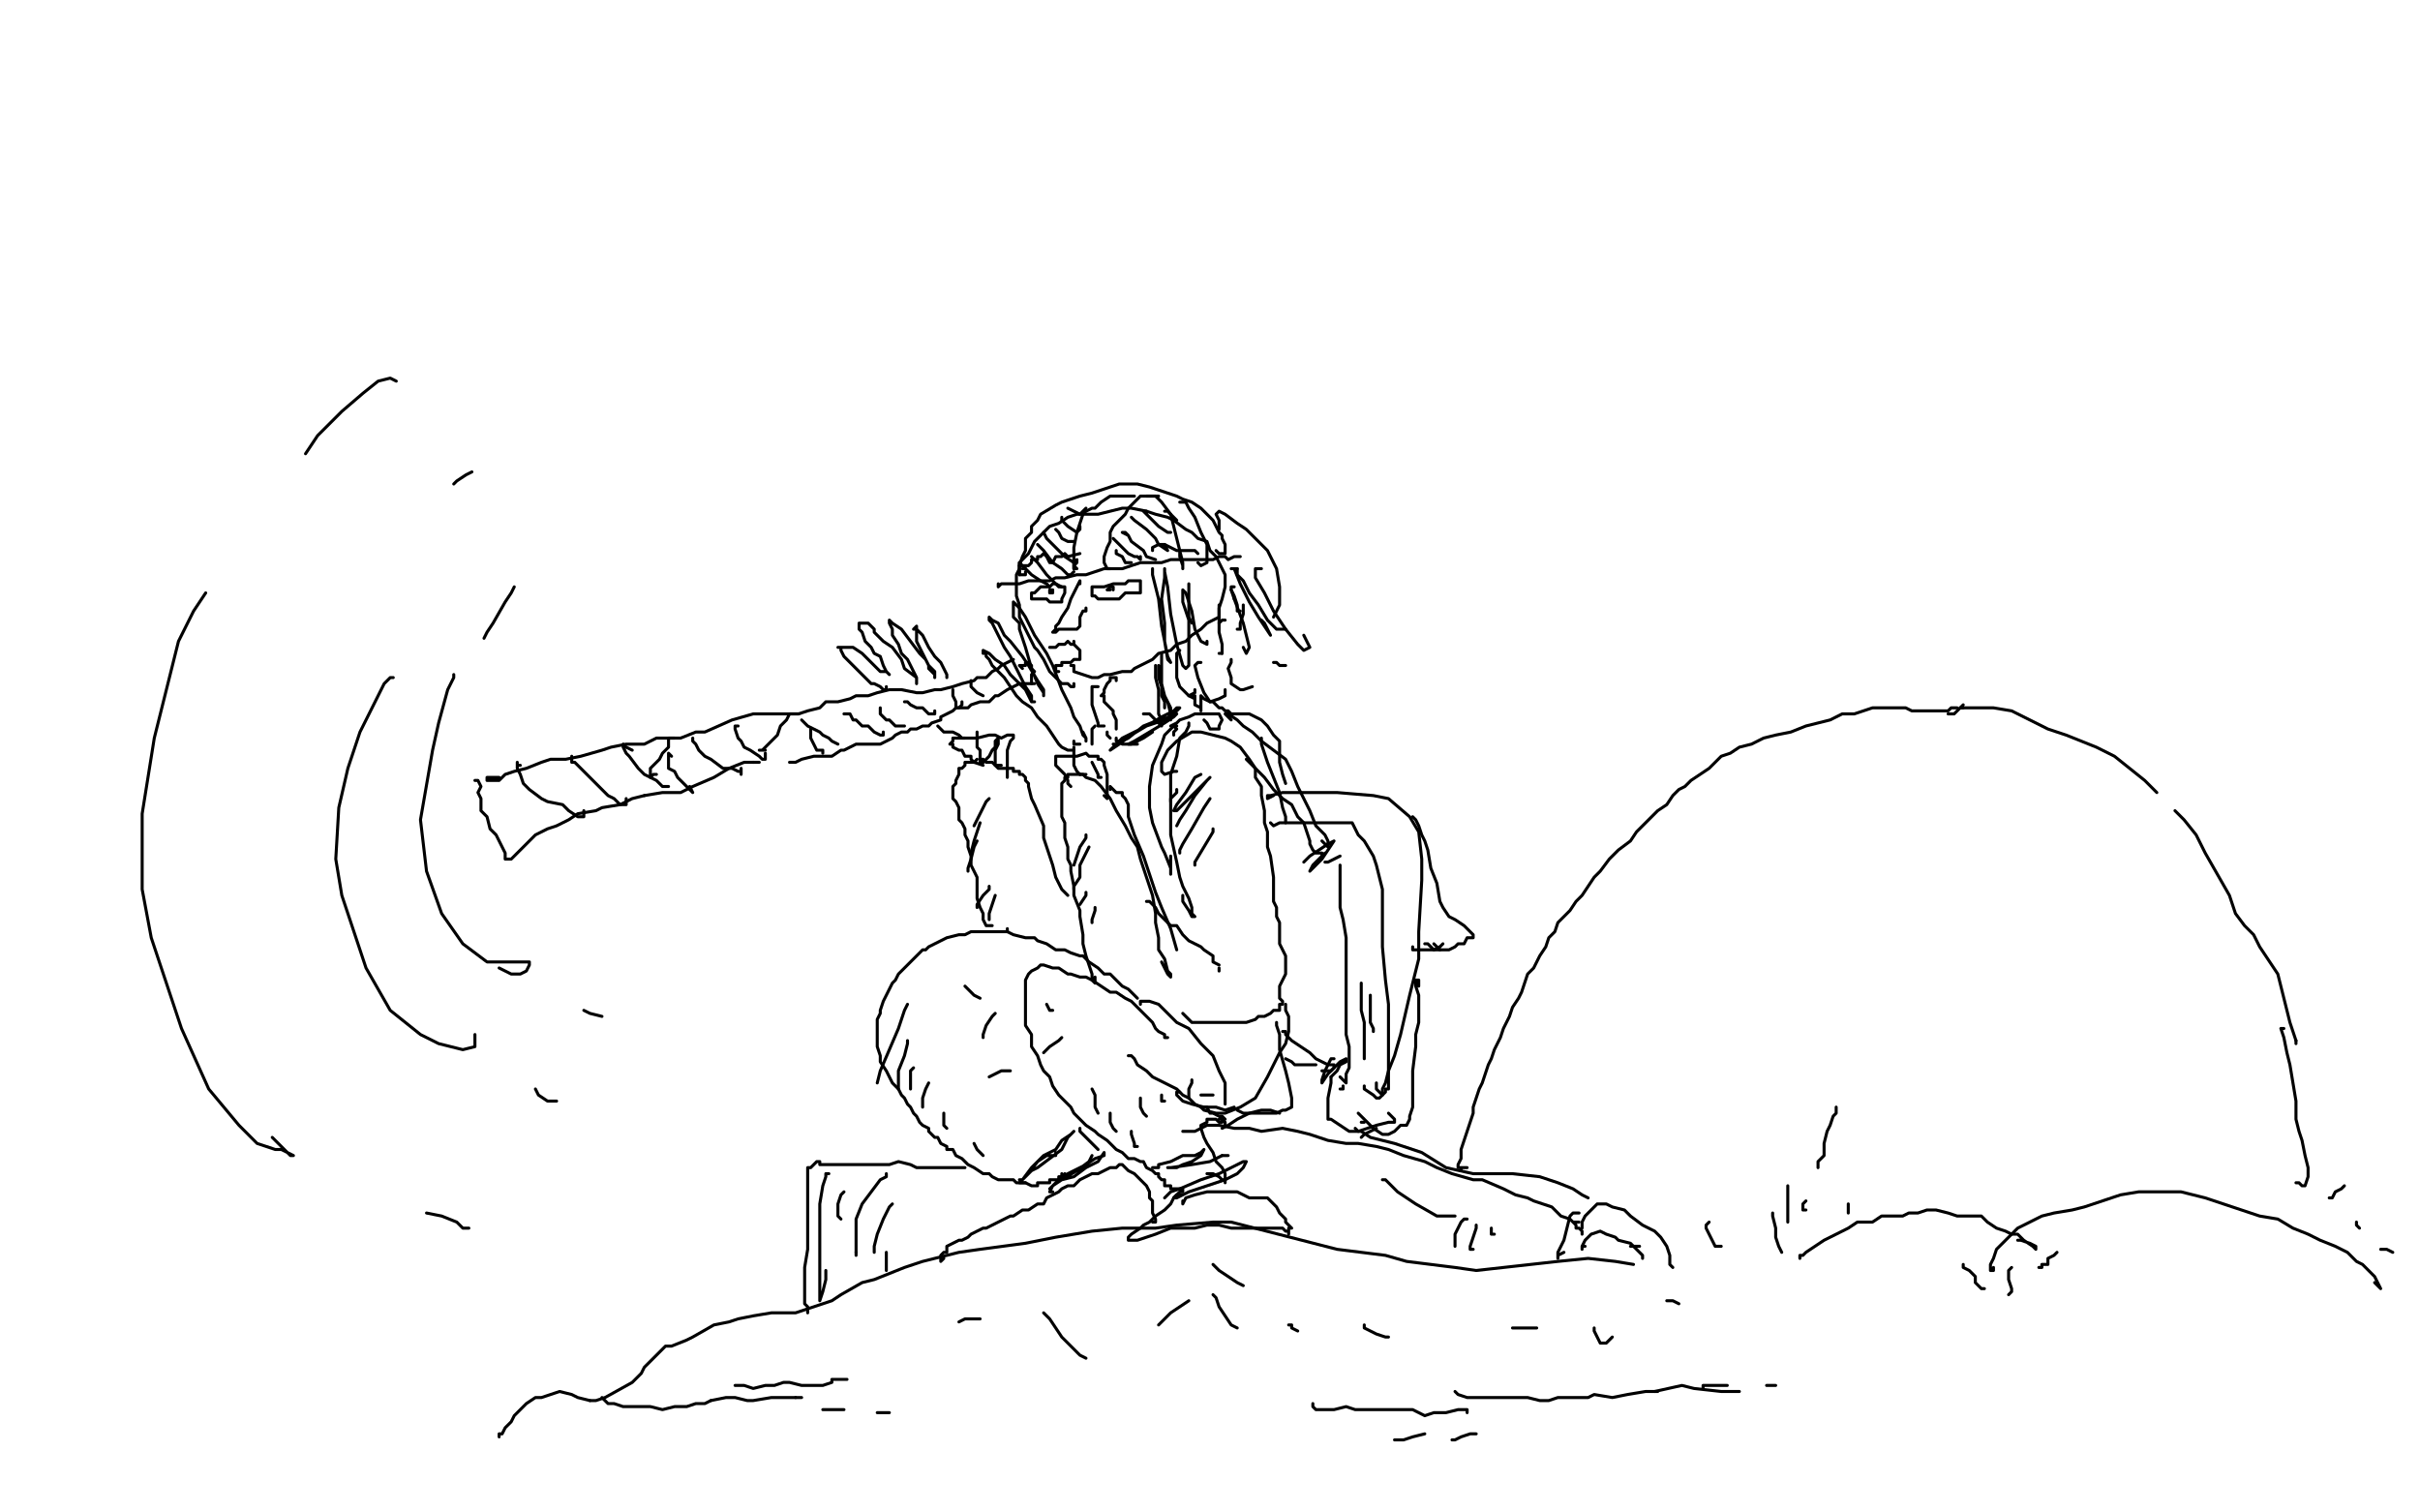 <?xml version="1.0" standalone="no"?>
<!DOCTYPE svg PUBLIC "-//W3C//DTD SVG 1.1//EN"
"http://www.w3.org/Graphics/SVG/1.1/DTD/svg11.dtd">

<svg width="800" height="500" version="1.1" xmlns="http://www.w3.org/2000/svg" xmlns:xlink="http://www.w3.org/1999/xlink" style="stroke-antialiasing: false"><desc>This SVG has been created on https://colorillo.com/</desc><rect x='0' y='0' width='800' height='500' style='fill: rgb(255,255,255); stroke-width:0' /><polyline points="165,474 165,475 165,475 165,474 166,474 167,472 169,470 170,468 172,466 174,464 177,462 179,462 182,461 185,460 189,461 191,462 195,463" style="fill: none; stroke: #000000; stroke-width: 1; stroke-linejoin: round; stroke-linecap: round; stroke-antialiasing: false; stroke-antialias: 0; opacity: 1.0"/>
<polyline points="195,463 197,463 200,462 209,457 212,454 213,452 216,449 218,447 220,445 222,445 227,443 229,442 236,438 241,437 244,436 249,435 255,434 257,434 263,434 269,432 275,430 278,428 285,424 289,423 299,419 305,417 317,414 324,413 339,411 349,409 361,407 371,406 382,406 389,405 401,404 407,404 442,413 450,414 458,415 465,417 473,418 481,419 488,420 497,419 506,418 515,417 525,416 534,417 540,418" style="fill: none; stroke: #000000; stroke-width: 1; stroke-linejoin: round; stroke-linecap: round; stroke-antialiasing: false; stroke-antialias: 0; opacity: 1.0"/>
<polyline points="199,462 201,464 201,464 203,464 203,464 206,465 206,465 211,465 211,465 215,465 219,466 223,465 227,465 230,464 233,464 235,463" style="fill: none; stroke: #000000; stroke-width: 1; stroke-linejoin: round; stroke-linecap: round; stroke-antialiasing: false; stroke-antialias: 0; opacity: 1.0"/>
<polyline points="263,462 265,462" style="fill: none; stroke: #000000; stroke-width: 1; stroke-linejoin: round; stroke-linecap: round; stroke-antialiasing: false; stroke-antialias: 0; opacity: 1.0"/>
<polyline points="235,463 240,462 243,462 247,463 249,463 255,462 259,462 263,462" style="fill: none; stroke: #000000; stroke-width: 1; stroke-linejoin: round; stroke-linecap: round; stroke-antialiasing: false; stroke-antialias: 0; opacity: 1.0"/>
<polyline points="243,458 244,458 244,458 246,458 246,458 249,459 249,459 253,458 253,458 256,458 256,458 259,457 259,457 261,457 261,457 265,458 267,458 270,458 272,458 275,457 275,456 278,456 280,456" style="fill: none; stroke: #000000; stroke-width: 1; stroke-linejoin: round; stroke-linecap: round; stroke-antialiasing: false; stroke-antialias: 0; opacity: 1.0"/>
<polyline points="272,466 273,466 273,466 277,466 277,466 279,466 279,466" style="fill: none; stroke: #000000; stroke-width: 1; stroke-linejoin: round; stroke-linecap: round; stroke-antialiasing: false; stroke-antialias: 0; opacity: 1.0"/>
<polyline points="290,467 291,467 291,467 293,467 293,467 294,467 294,467" style="fill: none; stroke: #000000; stroke-width: 1; stroke-linejoin: round; stroke-linecap: round; stroke-antialiasing: false; stroke-antialias: 0; opacity: 1.0"/>
<polyline points="434,464 434,465 434,465 435,466 435,466 436,466 436,466 441,466 441,466 445,465 445,465 448,466 448,466 451,466 455,466 459,466 463,466 467,466 471,468 474,467 478,467 482,466 485,466 485,467" style="fill: none; stroke: #000000; stroke-width: 1; stroke-linejoin: round; stroke-linecap: round; stroke-antialiasing: false; stroke-antialias: 0; opacity: 1.0"/>
<polyline points="461,476 462,476 462,476 464,476 464,476 467,475 467,475 471,474 471,474" style="fill: none; stroke: #000000; stroke-width: 1; stroke-linejoin: round; stroke-linecap: round; stroke-antialiasing: false; stroke-antialias: 0; opacity: 1.0"/>
<polyline points="480,476 481,476 481,476 483,475 483,475 486,474 486,474 488,474 488,474" style="fill: none; stroke: #000000; stroke-width: 1; stroke-linejoin: round; stroke-linecap: round; stroke-antialiasing: false; stroke-antialias: 0; opacity: 1.0"/>
<polyline points="481,460 482,461 482,461 485,462 485,462 489,462 489,462 491,462 491,462 497,462 497,462 501,462 501,462 505,462 509,463 512,463 515,462 518,462 521,462 525,462 527,461 533,462 538,461 544,460 547,460 556,458 560,459 569,460 575,460" style="fill: none; stroke: #000000; stroke-width: 1; stroke-linejoin: round; stroke-linecap: round; stroke-antialiasing: false; stroke-antialias: 0; opacity: 1.0"/>
<polyline points="547,460 548,460 548,460" style="fill: none; stroke: #000000; stroke-width: 1; stroke-linejoin: round; stroke-linecap: round; stroke-antialiasing: false; stroke-antialias: 0; opacity: 1.0"/>
<polyline points="563,459 563,458 563,458 565,458 565,458 569,458 569,458 571,458 571,458" style="fill: none; stroke: #000000; stroke-width: 1; stroke-linejoin: round; stroke-linecap: round; stroke-antialiasing: false; stroke-antialias: 0; opacity: 1.0"/>
<polyline points="584,458 585,458 585,458 587,458 587,458" style="fill: none; stroke: #000000; stroke-width: 1; stroke-linejoin: round; stroke-linecap: round; stroke-antialiasing: false; stroke-antialias: 0; opacity: 1.0"/>
<polyline points="312,416 311,417 311,417 311,416 311,416 311,415 312,414 313,414 313,412 315,411 317,410 318,410 320,409 321,408 323,407 325,406 326,406 328,405 330,404 332,403 334,402 335,402 338,400 340,400 343,398 345,398 346,396 348,395 350,394 351,393 353,392 355,392 356,391 357,390 359,389 361,388 363,388 365,387 367,386 369,386 370,385 371,385 372,386 373,387 375,388 376,389 377,390 379,392 380,394 380,396 381,397 381,398 381,399 381,400 381,401 382,403 382,404 381,404" style="fill: none; stroke: #000000; stroke-width: 1; stroke-linejoin: round; stroke-linecap: round; stroke-antialiasing: false; stroke-antialias: 0; opacity: 1.0"/>
<polyline points="352,388 351,389 351,389 351,388 351,388 351,389 350,389 350,390 349,390 348,390 347,390 347,391 346,391 345,391 344,391 343,391 343,392 342,392 341,392 339,391 338,391 336,391 335,390 333,390 330,390 328,389 327,388 325,388 322,386 320,385 318,383 316,382 315,380 313,380 313,379 311,378 310,376 309,376 308,375 307,374 307,373 305,372 304,371 303,369 302,368 301,366 300,365 299,363 298,362 297,360 295,358 293,354 291,351 291,349 290,346 290,344 290,342 290,338 290,337 291,335 291,334 292,331 293,329 294,327 295,325 296,324 297,322 298,321 299,320 300,319 302,317 303,316 304,315 305,314 306,314 307,313 309,312 311,311 313,310 317,309 319,309 321,308 322,308 326,308 329,308 331,308 333,308 335,309 339,310 342,310 343,311 346,312 349,314 352,314 354,315 357,316 358,316 360,318 363,320 365,322 367,322 369,324 371,326 373,327 374,328 375,329 376,330" style="fill: none; stroke: #000000; stroke-width: 1; stroke-linejoin: round; stroke-linecap: round; stroke-antialiasing: false; stroke-antialias: 0; opacity: 1.0"/>
<polyline points="386,343 385,343 385,343 385,342 385,342 383,341 383,341 382,340 382,340 381,338 381,338 379,336 379,336 377,334 374,331 372,330 369,328 367,328 364,326 361,324 359,323 357,323 354,322 353,322 350,320 348,320 345,319 344,319 343,320 341,321 340,322 339,324 339,326 339,330 339,332 339,334 339,337 339,339 341,342 341,346 343,349 344,352 345,354 347,356 348,359 350,362 352,364 354,366 355,368 357,370 359,372 362,374 363,375 366,377 367,378 369,380 371,381 373,383 375,383 377,384 378,384 379,386 381,387 382,388 383,388 383,389 384,390 385,390 385,392 386,392 387,392 387,393 388,393 389,393 390,393 391,393 391,394 390,394 389,395 388,396 387,398 385,400 382,402 380,404 378,405 377,406 374,408 373,409 373,410 375,410 376,410 379,409 382,408 387,406 391,406 395,406 399,405 403,405 407,406 411,406 414,406 418,406 421,406 422,406 424,406 425,407 426,407 426,408 426,407 426,406 427,406 425,404 425,403 424,402 423,401 422,399 421,398 420,397 419,396 417,396 413,396 409,394 407,394 404,394 399,394 395,395 392,396 391,398 391,397" style="fill: none; stroke: #000000; stroke-width: 1; stroke-linejoin: round; stroke-linecap: round; stroke-antialiasing: false; stroke-antialias: 0; opacity: 1.0"/>
<circle cx="391.5" cy="397.5" r="0" style="fill: #000000; stroke-antialiasing: false; stroke-antialias: 0; opacity: 1.0"/>
<polyline points="377,332 377,331 377,331 380,331 380,331 383,332 385,334 389,338 393,340 397,345 401,349 403,354 405,358 405,361 405,362 405,363 405,364 405,365 405,364" style="fill: none; stroke: #000000; stroke-width: 1; stroke-linejoin: round; stroke-linecap: round; stroke-antialiasing: false; stroke-antialias: 0; opacity: 1.0"/>
<polyline points="391,374 392,374 392,374 395,374 395,374 399,372 399,372 403,372 408,373 413,373 417,374 424,373 429,374 433,375 439,377 445,378 449,378 455,379 459,380 464,382 471,384 475,386 480,388 487,390 490,390 497,393 501,395 505,396 507,397 513,399 516,402 519,403 520,404 521,404 522,404 521,404 520,404 521,405 521,406 522,406 523,407 523,408" style="fill: none; stroke: #000000; stroke-width: 1; stroke-linejoin: round; stroke-linecap: round; stroke-antialiasing: false; stroke-antialias: 0; opacity: 1.0"/>
<polyline points="319,386 318,386 318,386 317,386 317,386 315,386 315,386 311,386 311,386 308,386 308,386 303,386 303,386 301,385 297,384 294,385 289,385 285,385 281,385 277,385 274,385 273,385 271,385 271,384 270,384 269,385 268,386 267,386 267,389 267,392 267,396 267,403 267,409 267,413 266,419 266,422 266,424 266,428 266,430 266,431 267,432 267,433 267,434" style="fill: none; stroke: #000000; stroke-width: 1; stroke-linejoin: round; stroke-linecap: round; stroke-antialiasing: false; stroke-antialias: 0; opacity: 1.0"/>
<polyline points="274,388 273,388 273,388 273,389 273,389 272,392 272,392 271,398 271,398 271,405 271,405 271,410 271,420 271,425 271,428 271,430 272,427 273,423 273,420" style="fill: none; stroke: #000000; stroke-width: 1; stroke-linejoin: round; stroke-linecap: round; stroke-antialiasing: false; stroke-antialias: 0; opacity: 1.0"/>
<polyline points="279,394 278,395 278,395 277,398 277,398 277,402 277,402 278,403 278,403" style="fill: none; stroke: #000000; stroke-width: 1; stroke-linejoin: round; stroke-linecap: round; stroke-antialiasing: false; stroke-antialias: 0; opacity: 1.0"/>
<polyline points="522,401 521,401 521,401 520,401 520,401 519,402 519,402 518,406 518,406 517,410 517,410 515,414 515,414 515,416 515,415 517,414" style="fill: none; stroke: #000000; stroke-width: 1; stroke-linejoin: round; stroke-linecap: round; stroke-antialiasing: false; stroke-antialias: 0; opacity: 1.0"/>
<polyline points="523,406 523,405 523,405 523,404 523,404 524,402 524,402 525,401 525,401 526,400 526,400 528,398 528,398 531,398 533,399 537,400 539,402 543,405 547,407 549,409 551,412 552,415 552,418 553,419" style="fill: none; stroke: #000000; stroke-width: 1; stroke-linejoin: round; stroke-linecap: round; stroke-antialiasing: false; stroke-antialias: 0; opacity: 1.0"/>
<polyline points="524,412 523,412 523,412 523,413 523,413 523,412 523,412 524,410 524,410 525,409 525,409 526,408 529,407 531,408 534,409 535,410 539,411 540,412 542,414 543,415 543,416" style="fill: none; stroke: #000000; stroke-width: 1; stroke-linejoin: round; stroke-linecap: round; stroke-antialiasing: false; stroke-antialias: 0; opacity: 1.0"/>
<polyline points="539,412 541,412 541,412 542,412 542,412" style="fill: none; stroke: #000000; stroke-width: 1; stroke-linejoin: round; stroke-linecap: round; stroke-antialiasing: false; stroke-antialias: 0; opacity: 1.0"/>
<polyline points="448,373 449,374 449,374 450,374 450,374 453,376 453,376 461,378 461,378 470,381 470,381 478,386 478,386 487,388 487,388 495,388 500,388 509,389 515,391 520,393 523,395 525,396" style="fill: none; stroke: #000000; stroke-width: 1; stroke-linejoin: round; stroke-linecap: round; stroke-antialiasing: false; stroke-antialias: 0; opacity: 1.0"/>
<polyline points="457,390 458,390 458,390 462,394 462,394 468,398 468,398 475,402 475,402 479,402 479,402 481,402 481,402" style="fill: none; stroke: #000000; stroke-width: 1; stroke-linejoin: round; stroke-linecap: round; stroke-antialiasing: false; stroke-antialias: 0; opacity: 1.0"/>
<polyline points="328,306 327,306 327,306 326,306 325,304 325,302 324,300 323,297 323,294 323,292 323,290 322,288 321,286 321,283 320,280 320,278 319,276 319,274 318,272 317,271 317,269 317,267 316,265 315,264 315,262 315,261 315,260 316,259 316,258 317,256 317,255 317,254 318,254 319,253 319,252 320,252 322,252 325,253" style="fill: none; stroke: #000000; stroke-width: 1; stroke-linejoin: round; stroke-linecap: round; stroke-antialiasing: false; stroke-antialias: 0; opacity: 1.0"/>
<polyline points="362,323 362,324 362,324 362,325 362,325 361,324 361,322 360,319 359,316 358,312 358,309 357,303 357,301 355,296 355,293 354,288 354,286 353,284 353,281 353,280 352,277 352,276 352,274 352,272 351,270 351,268 351,266 351,265 351,264 351,262 351,261 351,259 352,258 352,257 353,257 353,256 355,256 356,256 358,256 359,257 362,258 364,260 367,264 368,266 369,268 372,273 374,277 376,280 377,284 379,290 380,293 381,296 382,302 382,305 383,310 383,314 385,317 386,321 387,322 387,323 386,322 385,320 384,318" style="fill: none; stroke: #000000; stroke-width: 1; stroke-linejoin: round; stroke-linecap: round; stroke-antialiasing: false; stroke-antialias: 0; opacity: 1.0"/>
<polyline points="354,260 353,259 353,259 353,258 353,258 352,256 352,256 351,255 351,255 350,254 349,253 349,252 349,251 349,250 351,250 353,250 356,250 359,249 360,250 361,250 363,250 363,251 364,251 365,252 365,253 366,256 366,258 366,260 366,262 366,263 366,264 365,263" style="fill: none; stroke: #000000; stroke-width: 1; stroke-linejoin: round; stroke-linecap: round; stroke-antialiasing: false; stroke-antialias: 0; opacity: 1.0"/>
<polyline points="357,256 359,256" style="fill: none; stroke: #000000; stroke-width: 1; stroke-linejoin: round; stroke-linecap: round; stroke-antialiasing: false; stroke-antialias: 0; opacity: 1.0"/>
<polyline points="355,248 355,249 355,249 355,251 355,251 355,253 355,253 356,255 356,255 357,256 357,256" style="fill: none; stroke: #000000; stroke-width: 1; stroke-linejoin: round; stroke-linecap: round; stroke-antialiasing: false; stroke-antialias: 0; opacity: 1.0"/>
<polyline points="361,252 361,252 362,254 363,256 363,257 364,257" style="fill: none; stroke: #000000; stroke-width: 1; stroke-linejoin: round; stroke-linecap: round; stroke-antialiasing: false; stroke-antialias: 0; opacity: 1.0"/>
<polyline points="323,251 322,252 322,252 321,251 321,251 321,250 321,250 319,250 319,250 318,248 318,248 317,248 317,248 315,247 315,246 314,246 315,245 315,244 317,244 319,244 321,244 323,244 327,243 329,243 331,244 333,243 335,243 335,244 334,245 333,248 333,250 333,253 333,256 333,257 333,256 333,254" style="fill: none; stroke: #000000; stroke-width: 1; stroke-linejoin: round; stroke-linecap: round; stroke-antialiasing: false; stroke-antialias: 0; opacity: 1.0"/>
<polyline points="323,243 323,242 323,242 323,244 323,244 323,247 323,247 324,248 324,248 324,250 324,250 324,252 325,252 327,250 328,248 329,247 329,245 330,244 330,245 330,246 329,248 329,250 329,252 329,253 331,253" style="fill: none; stroke: #000000; stroke-width: 1; stroke-linejoin: round; stroke-linecap: round; stroke-antialiasing: false; stroke-antialias: 0; opacity: 1.0"/>
<polyline points="325,252 325,251 325,251 324,251 324,251 325,251 325,251 326,252 326,252 328,252 330,254 332,254 335,254 335,255 337,255 337,256 338,256 339,257 339,258 340,259 340,260 341,264 342,266 345,273 345,277 347,283 348,286 349,290 351,294 353,296" style="fill: none; stroke: #000000; stroke-width: 1; stroke-linejoin: round; stroke-linecap: round; stroke-antialiasing: false; stroke-antialias: 0; opacity: 1.0"/>
<polyline points="367,261 367,260 367,260 368,261 368,261 369,262 369,262 371,262 371,263 372,264 373,266 373,270 375,276 378,283 380,289 382,295 384,300 387,307 389,314" style="fill: none; stroke: #000000; stroke-width: 1; stroke-linejoin: round; stroke-linecap: round; stroke-antialiasing: false; stroke-antialias: 0; opacity: 1.0"/>
<polyline points="389,255 388,255 388,255 385,256 385,256 384,255 384,255 384,253 384,253 384,252 384,252 385,250 386,248 389,245 394,242 397,242 401,243 405,244 407,245 410,247 413,251 415,254 415,257 417,260 417,263 418,268 418,272 419,275 419,280 420,283 421,290 421,294 421,298 422,300 422,303 423,305 423,306 423,308 423,310 423,312 424,314 425,316 425,318 425,320 425,322 424,324 423,326 423,327 423,330 424,331 424,332 423,332 423,334 421,334 420,335 418,336 416,336 415,337 412,338 409,338 407,338 405,338 403,338 401,338 399,338 397,338 396,338 394,338 393,337 391,335" style="fill: none; stroke: #000000; stroke-width: 1; stroke-linejoin: round; stroke-linecap: round; stroke-antialiasing: false; stroke-antialias: 0; opacity: 1.0"/>
<polyline points="379,298 380,298 380,298 382,300 382,300 383,302 383,302 385,304 385,304 387,306 389,306 391,309 393,311 395,312 397,313 398,314 401,316 401,318 403,319" style="fill: none; stroke: #000000; stroke-width: 1; stroke-linejoin: round; stroke-linecap: round; stroke-antialiasing: false; stroke-antialias: 0; opacity: 1.0"/>
<polyline points="403,320 403,321 403,321 403,320 403,320" style="fill: none; stroke: #000000; stroke-width: 1; stroke-linejoin: round; stroke-linecap: round; stroke-antialiasing: false; stroke-antialias: 0; opacity: 1.0"/>
<polyline points="165,257 163,257 163,257 162,257 162,257 161,257 161,257 161,258 161,258 162,258 162,258 165,258 165,258 167,256 170,255 174,254 179,252 182,251 187,251 192,250 199,248 202,247 207,246 213,246 217,244 225,244 230,242 233,242 242,238 249,236 254,236 260,236 264,236 267,235 271,234 273,232 277,232 281,231 283,230 287,230 290,229 294,228 298,228 303,229 305,229 309,228 311,228 315,227 318,226 322,225 323,224 326,224 328,222 330,221 331,220 333,219 335,218" style="fill: none; stroke: #000000; stroke-width: 1; stroke-linejoin: round; stroke-linecap: round; stroke-antialiasing: false; stroke-antialias: 0; opacity: 1.0"/>
<polyline points="157,258 158,258 158,258 159,260 159,260 158,262 158,262 159,264 159,268 161,270 162,274 164,276 165,278 166,280 167,282 167,283 167,284 168,284 169,284 170,283 171,282 173,280 175,278 177,276 181,274 184,273 188,271 191,269 197,268 199,267 205,266 209,264 213,263" style="fill: none; stroke: #000000; stroke-width: 1; stroke-linejoin: round; stroke-linecap: round; stroke-antialiasing: false; stroke-antialias: 0; opacity: 1.0"/>
<polyline points="249,252 251,252" style="fill: none; stroke: #000000; stroke-width: 1; stroke-linejoin: round; stroke-linecap: round; stroke-antialiasing: false; stroke-antialias: 0; opacity: 1.0"/>
<polyline points="213,263 219,262 225,262 229,260 236,257 241,254 246,252 249,252" style="fill: none; stroke: #000000; stroke-width: 1; stroke-linejoin: round; stroke-linecap: round; stroke-antialiasing: false; stroke-antialias: 0; opacity: 1.0"/>
<polyline points="261,252 263,252 263,252 265,251 265,251 269,250 269,250 271,250 273,250 275,250 278,248 279,248 283,246 285,246 288,246 291,246 293,245 295,244 296,243 298,242 299,242 300,242 301,241 303,241 305,240 307,240 308,239 311,238 311,237 313,236 315,235 316,234 317,234 319,234 320,234 321,233 324,232 326,232 327,232 329,230 330,230 333,228 335,227 337,226 339,226 341,226 342,226" style="fill: none; stroke: #000000; stroke-width: 1; stroke-linejoin: round; stroke-linecap: round; stroke-antialiasing: false; stroke-antialias: 0; opacity: 1.0"/>
<polyline points="338,221 337,220 337,220 338,220 338,220 339,220 339,220 339,219 339,219 340,219 340,219 341,220 341,221 342,222 341,223 341,224 341,225 341,226" style="fill: none; stroke: #000000; stroke-width: 1; stroke-linejoin: round; stroke-linecap: round; stroke-antialiasing: false; stroke-antialias: 0; opacity: 1.0"/>
<polyline points="319,244 318,244 318,244 317,243 317,243 315,242 315,242 314,242 314,242 313,242 313,242 312,242 311,241 310,240" style="fill: none; stroke: #000000; stroke-width: 1; stroke-linejoin: round; stroke-linecap: round; stroke-antialiasing: false; stroke-antialias: 0; opacity: 1.0"/>
<polyline points="293,227 293,228 293,228 292,228 292,228 291,227 291,227 289,226 289,226 288,226 288,226 286,224 286,224 285,223 282,220 281,219 279,217 278,215 278,214 277,214 278,214 279,214 281,214 282,214 285,216 287,218 290,221 291,222 293,222 294,223 293,222 292,220 291,217 289,216 288,214 286,212 285,209 284,208 284,207 284,206 285,206 287,206 289,208 289,209 292,212 295,214 298,218 299,221 303,224 303,226 303,225 303,224 301,220 300,218 298,216 297,213 295,210 295,208 294,206 294,205 295,206 298,208 301,212 304,216 306,218 307,220 308,221 309,222 309,224 309,223 308,222 307,221 307,220 306,218 305,216 303,212 303,211 303,208 302,208 303,207 303,208 305,210 307,214 309,217 311,219 313,223 313,224" style="fill: none; stroke: #000000; stroke-width: 1; stroke-linejoin: round; stroke-linecap: round; stroke-antialiasing: false; stroke-antialias: 0; opacity: 1.0"/>
<polyline points="355,247 355,248 355,248 354,248 354,248 353,248 353,248 351,247 351,247 350,246 350,246 348,243 346,240 343,237 341,234 338,232 336,230 334,227 332,224 330,222 329,221 328,220 327,218 326,217 326,216 325,216 325,215 327,216 329,218 332,220 334,223 337,226 339,228 341,232 342,232 341,232 341,230 339,227 338,225 336,221 334,217 332,214 330,210 329,208 328,206 327,205 327,204 328,205 330,206 332,210 334,212 338,217 340,220 343,225 345,228 345,230 345,229 343,226 341,221 339,214 337,208 337,206 335,204 335,201 335,199 337,201 339,204 342,210 344,213 346,216 348,220 351,228 354,234 355,237 357,240 358,243 359,244 359,245 359,244 358,242" style="fill: none; stroke: #000000; stroke-width: 1; stroke-linejoin: round; stroke-linecap: round; stroke-antialiasing: false; stroke-antialias: 0; opacity: 1.0"/>
<polyline points="357,246 356,246 356,246 355,246 355,246 355,245 355,245" style="fill: none; stroke: #000000; stroke-width: 1; stroke-linejoin: round; stroke-linecap: round; stroke-antialiasing: false; stroke-antialias: 0; opacity: 1.0"/>
<polyline points="355,226 355,227 355,227 354,227 354,227 353,226 353,226 352,226 352,226 351,226 349,224 347,222 346,220 345,218 343,215 342,214 341,212 339,208 338,206 337,204 337,202 337,200 336,197 336,194 336,192 336,190 337,188 337,186 340,183 342,179 345,176 347,174 350,173 353,171 356,170 359,170 363,170 367,169 371,168 374,168 379,169 382,170 386,171 388,172 392,175 394,176 396,178 399,179 400,182 402,184 403,186 404,188 405,190 405,194 404,198 403,201 403,204 401,205 399,206 397,208 394,210 392,212 389,213 388,214 387,215 383,216 381,218 379,219 377,220 375,221 374,222 372,222 371,222 367,223 365,223 363,224 361,224 358,223 355,222 355,220 354,220" style="fill: none; stroke: #000000; stroke-width: 1; stroke-linejoin: round; stroke-linecap: round; stroke-antialiasing: false; stroke-antialias: 0; opacity: 1.0"/>
<polyline points="382,220 382,221 382,221 382,224 382,224 383,228 383,228 383,230 383,235 383,236 384,238 384,240 382,238 380,236 378,236" style="fill: none; stroke: #000000; stroke-width: 1; stroke-linejoin: round; stroke-linecap: round; stroke-antialiasing: false; stroke-antialias: 0; opacity: 1.0"/>
<polyline points="363,227 362,227 362,227 361,227 361,227 361,228 361,228 361,231 361,231 361,233 361,233 362,236 363,239 363,240 365,240" style="fill: none; stroke: #000000; stroke-width: 1; stroke-linejoin: round; stroke-linecap: round; stroke-antialiasing: false; stroke-antialias: 0; opacity: 1.0"/>
<polyline points="369,244 369,245 369,245 371,245 371,245 371,246 371,246 373,246 373,246 376,246 376,246" style="fill: none; stroke: #000000; stroke-width: 1; stroke-linejoin: round; stroke-linecap: round; stroke-antialiasing: false; stroke-antialias: 0; opacity: 1.0"/>
<polyline points="389,240 388,240 388,240 387,240 387,240 389,239 389,239 390,238 393,237 395,236 399,236 401,236 403,236 404,238 403,240 403,241 400,241 399,239 398,238" style="fill: none; stroke: #000000; stroke-width: 1; stroke-linejoin: round; stroke-linecap: round; stroke-antialiasing: false; stroke-antialias: 0; opacity: 1.0"/>
<polyline points="390,215 389,216 389,216 389,219 389,219 389,224 389,224 390,227 390,227 392,229 392,229 393,230 393,230 395,229 395,228" style="fill: none; stroke: #000000; stroke-width: 1; stroke-linejoin: round; stroke-linecap: round; stroke-antialiasing: false; stroke-antialias: 0; opacity: 1.0"/>
<polyline points="397,219 396,219 396,219 395,220 395,220 396,224 398,229 400,232 403,231 405,230 405,228" style="fill: none; stroke: #000000; stroke-width: 1; stroke-linejoin: round; stroke-linecap: round; stroke-antialiasing: false; stroke-antialias: 0; opacity: 1.0"/>
<polyline points="407,218 407,219 407,219 406,221 406,221 407,224 407,224 407,226 410,228 411,228 414,227" style="fill: none; stroke: #000000; stroke-width: 1; stroke-linejoin: round; stroke-linecap: round; stroke-antialiasing: false; stroke-antialias: 0; opacity: 1.0"/>
<polyline points="421,219 422,219 423,220 424,220 425,220" style="fill: none; stroke: #000000; stroke-width: 1; stroke-linejoin: round; stroke-linecap: round; stroke-antialiasing: false; stroke-antialias: 0; opacity: 1.0"/>
<polyline points="403,175 403,174 403,174 403,172 403,172 402,170 402,170 403,169 403,169 405,170 405,170 409,173 409,173 412,175 419,182 422,188 423,194 423,200 421,204" style="fill: none; stroke: #000000; stroke-width: 1; stroke-linejoin: round; stroke-linecap: round; stroke-antialiasing: false; stroke-antialias: 0; opacity: 1.0"/>
<polyline points="407,195 408,197 408,197 409,200 409,200 409,202 409,202 410,202 410,202" style="fill: none; stroke: #000000; stroke-width: 1; stroke-linejoin: round; stroke-linecap: round; stroke-antialiasing: false; stroke-antialias: 0; opacity: 1.0"/>
<polyline points="411,200 411,203 411,203 410,206 410,206 410,208 410,208 409,208 409,208" style="fill: none; stroke: #000000; stroke-width: 1; stroke-linejoin: round; stroke-linecap: round; stroke-antialiasing: false; stroke-antialias: 0; opacity: 1.0"/>
<polyline points="405,205 404,205 404,205 403,206 403,206" style="fill: none; stroke: #000000; stroke-width: 1; stroke-linejoin: round; stroke-linecap: round; stroke-antialiasing: false; stroke-antialias: 0; opacity: 1.0"/>
<polyline points="422,338 422,339 422,339 423,342 423,342 423,347 423,347 425,354 425,354 426,358 427,363 427,366 425,367 424,367 422,368 419,368 416,368 413,368 411,368 409,367" style="fill: none; stroke: #000000; stroke-width: 1; stroke-linejoin: round; stroke-linecap: round; stroke-antialiasing: false; stroke-antialias: 0; opacity: 1.0"/>
<polyline points="404,373 406,372 406,372 409,370 409,370 413,368 413,368 417,367 417,367 420,367 423,368" style="fill: none; stroke: #000000; stroke-width: 1; stroke-linejoin: round; stroke-linecap: round; stroke-antialiasing: false; stroke-antialias: 0; opacity: 1.0"/>
<polyline points="425,332 425,334 425,334 426,336 426,336 426,337 426,337 426,341 426,341 425,345 425,345 423,348 423,348 419,356 415,363 410,366 405,368 402,368 398,367 397,366" style="fill: none; stroke: #000000; stroke-width: 1; stroke-linejoin: round; stroke-linecap: round; stroke-antialiasing: false; stroke-antialias: 0; opacity: 1.0"/>
<polyline points="421,263 419,264 419,264 419,263 419,263 420,263 420,263 424,262 424,262 427,262 437,262 442,262 454,263 459,264 466,270 469,275 470,284 470,291 469,308 469,317 466,329 463,342 461,349 459,354 458,358 457,360 457,362 456,363 455,363 454,362 451,360 451,359" style="fill: none; stroke: #000000; stroke-width: 1; stroke-linejoin: round; stroke-linecap: round; stroke-antialiasing: false; stroke-antialias: 0; opacity: 1.0"/>
<polyline points="421,273 420,272 420,272 421,273 421,273 423,272 423,272 427,272 427,272 431,272 435,272 439,272 441,272 444,272 447,272 448,274 449,276 451,278 454,283 455,286 457,294 457,298 457,307 457,313 458,324 459,332 459,340 459,345 459,354 459,359 459,360 458,360 458,361 457,362 456,361 455,360 455,358" style="fill: none; stroke: #000000; stroke-width: 1; stroke-linejoin: round; stroke-linecap: round; stroke-antialiasing: false; stroke-antialias: 0; opacity: 1.0"/>
<polyline points="440,356 440,358 440,358 439,363 439,363 439,367 439,367 439,370 439,370 440,370 440,370 443,372 443,372 446,374 446,374 449,374 455,372 459,371 461,371 461,370 459,368" style="fill: none; stroke: #000000; stroke-width: 1; stroke-linejoin: round; stroke-linecap: round; stroke-antialiasing: false; stroke-antialias: 0; opacity: 1.0"/>
<polyline points="388,243 388,242 388,242 389,241 389,241 388,240 388,240 387,241 387,241 385,243 385,243 384,246 381,253 380,260 380,267 381,272 384,280 385,282 387,287 387,288 387,289 387,288 387,285 387,283" style="fill: none; stroke: #000000; stroke-width: 1; stroke-linejoin: round; stroke-linecap: round; stroke-antialiasing: false; stroke-antialias: 0; opacity: 1.0"/>
<polyline points="393,239 393,240 393,240 392,242 392,242 390,244 390,244 389,250 389,250 387,256 387,256 387,261 387,261 387,271 387,276 389,285 390,290 391,293 393,297 394,300 394,302 395,303 394,303 393,301 391,298 391,296" style="fill: none; stroke: #000000; stroke-width: 1; stroke-linejoin: round; stroke-linecap: round; stroke-antialiasing: false; stroke-antialias: 0; opacity: 1.0"/>
<polyline points="362,240 361,241 361,241 361,242 361,242 361,244 361,244 361,245 361,245 361,246" style="fill: none; stroke: #000000; stroke-width: 1; stroke-linejoin: round; stroke-linecap: round; stroke-antialiasing: false; stroke-antialias: 0; opacity: 1.0"/>
<polyline points="366,242 366,243 366,243 367,244 367,244" style="fill: none; stroke: #000000; stroke-width: 1; stroke-linejoin: round; stroke-linecap: round; stroke-antialiasing: false; stroke-antialias: 0; opacity: 1.0"/>
<polyline points="339,188 338,188 338,188" style="fill: none; stroke: #000000; stroke-width: 1; stroke-linejoin: round; stroke-linecap: round; stroke-antialiasing: false; stroke-antialias: 0; opacity: 1.0"/>
<polyline points="341,198 341,197 341,197 341,196 341,196 342,196 343,195 344,194 346,194 347,194 348,193 349,193 351,194 352,194 352,195 352,196 351,198 351,199 349,199 348,199 347,199 346,198 345,198 343,198 342,198 341,198 342,198" style="fill: none; stroke: #000000; stroke-width: 1; stroke-linejoin: round; stroke-linecap: round; stroke-antialiasing: false; stroke-antialias: 0; opacity: 1.0"/>
<polyline points="369,198 368,198 368,198 367,198 367,198 366,198 366,198 365,198 365,198 364,198 364,198 363,198 362,197 361,197 361,196 361,194 362,194 363,194 365,194 368,193 369,193 370,193 372,193 373,192 374,192 375,192 376,192 377,192 377,193 377,194 377,196 376,196 375,196 374,196 373,196 372,196 371,197 370,198 369,198" style="fill: none; stroke: #000000; stroke-width: 1; stroke-linejoin: round; stroke-linecap: round; stroke-antialiasing: false; stroke-antialias: 0; opacity: 1.0"/>
<circle cx="348.5" cy="196.5" r="0" style="fill: #000000; stroke-antialiasing: false; stroke-antialias: 0; opacity: 1.0"/>
<polyline points="348,195 348,196 348,196 348,195 348,195 347,195 347,195 347,196 347,196 348,196 348,196" style="fill: none; stroke: #000000; stroke-width: 1; stroke-linejoin: round; stroke-linecap: round; stroke-antialiasing: false; stroke-antialias: 0; opacity: 1.0"/>
<polyline points="368,195 368,194 368,194 367,194 367,194 366,195 367,195" style="fill: none; stroke: #000000; stroke-width: 1; stroke-linejoin: round; stroke-linecap: round; stroke-antialiasing: false; stroke-antialias: 0; opacity: 1.0"/>
<polyline points="330,193 330,194 330,194 331,193 331,193 332,193 332,193 334,193 334,193 337,193 340,192 342,192 347,192 349,191 352,191 356,190 359,190 362,189 365,188 368,188 371,188 374,187 377,186 379,186 381,186 384,186 387,185 389,185 391,185 394,185 396,185 399,185 401,185 403,184 405,184 406,185 408,184 409,184 410,184 409,184" style="fill: none; stroke: #000000; stroke-width: 1; stroke-linejoin: round; stroke-linecap: round; stroke-antialiasing: false; stroke-antialias: 0; opacity: 1.0"/>
<polyline points="339,189 339,190 339,190 338,190 338,190 337,190 337,189 337,188 337,187 338,184 339,182 339,178 340,177 341,176 341,174 342,173 343,172 344,170 349,167 351,166 354,165 357,164 361,163 364,162 367,161 370,160 374,160 376,160 380,161 383,162 386,163 389,164 391,165 394,166 397,168 399,170 401,172 402,174 403,176 404,177 404,178 405,180 405,182 405,183 403,183 402,182" style="fill: none; stroke: #000000; stroke-width: 1; stroke-linejoin: round; stroke-linecap: round; stroke-antialiasing: false; stroke-antialias: 0; opacity: 1.0"/>
<polyline points="356,185 356,186 356,186 355,187 355,187 355,188 355,188 355,187 355,185 355,183 355,181 356,176 357,173 358,170 359,169 361,168 362,168 364,166 367,164 369,164 373,164 374,164 375,164" style="fill: none; stroke: #000000; stroke-width: 1; stroke-linejoin: round; stroke-linecap: round; stroke-antialiasing: false; stroke-antialias: 0; opacity: 1.0"/>
<polyline points="367,188 366,188 366,188 365,186 365,186 365,184 365,184 366,181 366,181 367,179 367,176 368,174 370,172 372,170 373,168 375,166 377,164 378,164 379,164 380,164 381,164 382,164 383,164" style="fill: none; stroke: #000000; stroke-width: 1; stroke-linejoin: round; stroke-linecap: round; stroke-antialiasing: false; stroke-antialias: 0; opacity: 1.0"/>
<polyline points="379,164 380,164 380,164 382,164 382,164 384,166 384,166 387,170 387,170 388,174 389,178 390,182 391,186 391,188 391,187 390,184 390,182" style="fill: none; stroke: #000000; stroke-width: 1; stroke-linejoin: round; stroke-linecap: round; stroke-antialiasing: false; stroke-antialias: 0; opacity: 1.0"/>
<polyline points="390,166 391,166 391,166 392,166 392,166 393,168 393,168 395,171 395,171 397,176 397,176 399,180 399,182 399,186 397,187 396,186" style="fill: none; stroke: #000000; stroke-width: 1; stroke-linejoin: round; stroke-linecap: round; stroke-antialiasing: false; stroke-antialias: 0; opacity: 1.0"/>
<polyline points="337,187 338,187 338,187 339,188 339,188 341,190 341,190 344,192 344,192 346,193 346,193 347,194 347,194" style="fill: none; stroke: #000000; stroke-width: 1; stroke-linejoin: round; stroke-linecap: round; stroke-antialiasing: false; stroke-antialias: 0; opacity: 1.0"/>
<polyline points="341,184 342,185 342,185 343,186 343,186 346,190 346,190 347,191 347,191 350,194 350,194 351,194 351,194" style="fill: none; stroke: #000000; stroke-width: 1; stroke-linejoin: round; stroke-linecap: round; stroke-antialiasing: false; stroke-antialias: 0; opacity: 1.0"/>
<polyline points="343,180 345,182 345,182 348,186 348,186 351,188 351,188 353,190 353,190 354,190 355,189" style="fill: none; stroke: #000000; stroke-width: 1; stroke-linejoin: round; stroke-linecap: round; stroke-antialiasing: false; stroke-antialias: 0; opacity: 1.0"/>
<polyline points="345,176 345,176 346,178 349,181 352,184 355,186 355,188 356,188 355,187" style="fill: none; stroke: #000000; stroke-width: 1; stroke-linejoin: round; stroke-linecap: round; stroke-antialiasing: false; stroke-antialias: 0; opacity: 1.0"/>
<polyline points="349,175 350,176 350,176 351,178 353,179 355,179" style="fill: none; stroke: #000000; stroke-width: 1; stroke-linejoin: round; stroke-linecap: round; stroke-antialiasing: false; stroke-antialias: 0; opacity: 1.0"/>
<polyline points="351,171 351,172 351,172 353,174 353,174 356,176 356,176 357,175 357,175 357,174 357,174" style="fill: none; stroke: #000000; stroke-width: 1; stroke-linejoin: round; stroke-linecap: round; stroke-antialiasing: false; stroke-antialias: 0; opacity: 1.0"/>
<polyline points="353,168 355,169 355,169 357,170 357,170 358,169 358,169 359,168 359,168" style="fill: none; stroke: #000000; stroke-width: 1; stroke-linejoin: round; stroke-linecap: round; stroke-antialiasing: false; stroke-antialias: 0; opacity: 1.0"/>
<polyline points="369,183 369,182 369,182 369,183 369,183 371,184 371,184 372,186 372,186 373,186 373,186 374,186 374,186" style="fill: none; stroke: #000000; stroke-width: 1; stroke-linejoin: round; stroke-linecap: round; stroke-antialiasing: false; stroke-antialias: 0; opacity: 1.0"/>
<circle cx="374.5" cy="186.5" r="0" style="fill: #000000; stroke-antialiasing: false; stroke-antialias: 0; opacity: 1.0"/>
<polyline points="368,178 369,179 369,179 370,180 370,180 373,183 373,183 375,184 375,184 376,184 376,184 377,185 377,185 377,184" style="fill: none; stroke: #000000; stroke-width: 1; stroke-linejoin: round; stroke-linecap: round; stroke-antialiasing: false; stroke-antialias: 0; opacity: 1.0"/>
<polyline points="374,179 373,177 373,177 372,176 372,176 371,176 371,176 373,177 374,179 378,182 379,184 382,185" style="fill: none; stroke: #000000; stroke-width: 1; stroke-linejoin: round; stroke-linecap: round; stroke-antialiasing: false; stroke-antialias: 0; opacity: 1.0"/>
<polyline points="375,172 374,171 374,171 375,172 379,175 382,178 383,180 386,182 385,180" style="fill: none; stroke: #000000; stroke-width: 1; stroke-linejoin: round; stroke-linecap: round; stroke-antialiasing: false; stroke-antialias: 0; opacity: 1.0"/>
<circle cx="385.5" cy="180.5" r="0" style="fill: #000000; stroke-antialiasing: false; stroke-antialias: 0; opacity: 1.0"/>
<polyline points="379,170 379,169 379,169 378,169 378,169 379,170 379,170 381,172 381,172 383,174 386,176 387,176" style="fill: none; stroke: #000000; stroke-width: 1; stroke-linejoin: round; stroke-linecap: round; stroke-antialiasing: false; stroke-antialias: 0; opacity: 1.0"/>
<circle cx="387.5" cy="176.5" r="0" style="fill: #000000; stroke-antialiasing: false; stroke-antialias: 0; opacity: 1.0"/>
<polyline points="385,169 386,169 386,169 387,170 387,170 388,171 388,171 389,172 389,172" style="fill: none; stroke: #000000; stroke-width: 1; stroke-linejoin: round; stroke-linecap: round; stroke-antialiasing: false; stroke-antialias: 0; opacity: 1.0"/>
<polyline points="337,189 337,190 337,190 337,189 337,189 337,188 337,188 337,187 337,187 337,186 337,186 338,187 339,187 340,187 341,186 341,185 343,185 343,184 344,184 345,183 346,184 347,186 348,186 349,184 350,184 351,184 352,183 353,184 357,183" style="fill: none; stroke: #000000; stroke-width: 1; stroke-linejoin: round; stroke-linecap: round; stroke-antialiasing: false; stroke-antialias: 0; opacity: 1.0"/>
<polyline points="381,182 381,181 381,181 383,180 383,180 385,180 385,180 387,181 387,181 389,182 389,182 392,182 392,182 395,182 396,183" style="fill: none; stroke: #000000; stroke-width: 1; stroke-linejoin: round; stroke-linecap: round; stroke-antialiasing: false; stroke-antialias: 0; opacity: 1.0"/>
<polyline points="409,188 409,189 409,189 409,190 409,190 411,192 411,192 413,196 413,196 416,200 416,200 419,205 422,208 425,208" style="fill: none; stroke: #000000; stroke-width: 1; stroke-linejoin: round; stroke-linecap: round; stroke-antialiasing: false; stroke-antialias: 0; opacity: 1.0"/>
<polyline points="417,188 415,188 415,188 415,189 415,189 415,191 415,191 418,196 418,196 421,202 421,202 425,208 425,208 429,213 429,213 431,215 433,214 431,210" style="fill: none; stroke: #000000; stroke-width: 1; stroke-linejoin: round; stroke-linecap: round; stroke-antialiasing: false; stroke-antialias: 0; opacity: 1.0"/>
<polyline points="409,188 407,188 407,188 408,188 408,188 410,193 410,193 413,199 413,199 416,204 416,204 418,207 418,207 420,210 420,210 418,206 417,205" style="fill: none; stroke: #000000; stroke-width: 1; stroke-linejoin: round; stroke-linecap: round; stroke-antialiasing: false; stroke-antialias: 0; opacity: 1.0"/>
<polyline points="408,194 407,194 407,194 407,195 407,195 408,198 408,198" style="fill: none; stroke: #000000; stroke-width: 1; stroke-linejoin: round; stroke-linecap: round; stroke-antialiasing: false; stroke-antialias: 0; opacity: 1.0"/>
<polyline points="408,198 411,206 412,210 413,214 412,216 411,214" style="fill: none; stroke: #000000; stroke-width: 1; stroke-linejoin: round; stroke-linecap: round; stroke-antialiasing: false; stroke-antialias: 0; opacity: 1.0"/>
<polyline points="403,201 403,200 403,200 403,201 403,201 403,204 403,204 403,209 404,213 404,216" style="fill: none; stroke: #000000; stroke-width: 1; stroke-linejoin: round; stroke-linecap: round; stroke-antialiasing: false; stroke-antialias: 0; opacity: 1.0"/>
<polyline points="404,216 403,216" style="fill: none; stroke: #000000; stroke-width: 1; stroke-linejoin: round; stroke-linecap: round; stroke-antialiasing: false; stroke-antialias: 0; opacity: 1.0"/>
<polyline points="393,193 393,193 393,196 393,200 393,204 394,206" style="fill: none; stroke: #000000; stroke-width: 1; stroke-linejoin: round; stroke-linecap: round; stroke-antialiasing: false; stroke-antialias: 0; opacity: 1.0"/>
<polyline points="381,188 381,190 381,190 383,198 383,198 384,207 384,207 385,212 386,217 387,219 386,218 385,212 385,206 384,198 385,191 385,188 385,189 386,194 387,203 389,213 391,220 392,221 393,220 393,213 393,205 391,199 391,196 391,195 392,196 394,202 395,208 397,212 399,213 399,212" style="fill: none; stroke: #000000; stroke-width: 1; stroke-linejoin: round; stroke-linecap: round; stroke-antialiasing: false; stroke-antialias: 0; opacity: 1.0"/>
<circle cx="399.5" cy="202.5" r="0" style="fill: #000000; stroke-antialiasing: false; stroke-antialias: 0; opacity: 1.0"/>
<polyline points="357,193 357,192 357,192 356,194 356,194 355,196 355,196 354,198 353,201 351,204 350,206 349,207 349,208 348,209 349,209 350,208 351,208 353,208 355,208 356,208 357,207 357,206 357,204 358,202 359,202 359,201" style="fill: none; stroke: #000000; stroke-width: 1; stroke-linejoin: round; stroke-linecap: round; stroke-antialiasing: false; stroke-antialias: 0; opacity: 1.0"/>
<polyline points="348,214 347,214 347,214 348,214 349,214 350,213 351,213 352,213 353,212 354,213 355,213 355,212 355,213 356,214 357,215 357,216 357,217 357,218 356,218 355,218 354,219 353,219 352,219 351,219 351,220 350,220 349,220 349,221 349,222 350,222" style="fill: none; stroke: #000000; stroke-width: 1; stroke-linejoin: round; stroke-linecap: round; stroke-antialiasing: false; stroke-antialias: 0; opacity: 1.0"/>
<polyline points="150,223 150,224 150,224 149,226 149,226 148,228 148,228 145,239 145,239 143,248 143,248 139,271 139,271 141,288 146,302 153,312 161,318 168,318 173,318 175,318 175,319 174,321 172,322 169,322 165,320" style="fill: none; stroke: #000000; stroke-width: 1; stroke-linejoin: round; stroke-linecap: round; stroke-antialiasing: false; stroke-antialias: 0; opacity: 1.0"/>
<polyline points="130,224 129,224 129,224 127,226 127,226 124,232 124,232 119,242 119,242 115,254 115,254 112,267 112,267 111,284 111,284 113,296 121,320 129,334 139,342 145,345 153,347 157,346 157,344 157,342" style="fill: none; stroke: #000000; stroke-width: 1; stroke-linejoin: round; stroke-linecap: round; stroke-antialiasing: false; stroke-antialias: 0; opacity: 1.0"/>
<polyline points="68,196 64,202 64,202 59,212 59,212 51,244 51,244 47,269 47,269 47,294 47,294 50,310 50,310 60,340 60,340 69,360 79,372 85,378 91,380 93,380 97,382 96,382 93,379 90,376" style="fill: none; stroke: #000000; stroke-width: 1; stroke-linejoin: round; stroke-linecap: round; stroke-antialiasing: false; stroke-antialias: 0; opacity: 1.0"/>
<polyline points="141,401 146,402 146,402 151,404 151,404 153,406 153,406 155,406 155,406" style="fill: none; stroke: #000000; stroke-width: 1; stroke-linejoin: round; stroke-linecap: round; stroke-antialiasing: false; stroke-antialias: 0; opacity: 1.0"/>
<polyline points="131,126 129,125 129,125 125,126 125,126 120,130 120,130 113,136 113,136 105,144 105,144 101,150 101,150" style="fill: none; stroke: #000000; stroke-width: 1; stroke-linejoin: round; stroke-linecap: round; stroke-antialiasing: false; stroke-antialias: 0; opacity: 1.0"/>
<polyline points="156,156 154,157 154,157 151,159 151,159 150,160 150,160" style="fill: none; stroke: #000000; stroke-width: 1; stroke-linejoin: round; stroke-linecap: round; stroke-antialiasing: false; stroke-antialias: 0; opacity: 1.0"/>
<polyline points="177,360 178,362 178,362 181,364 181,364 184,364 184,364" style="fill: none; stroke: #000000; stroke-width: 1; stroke-linejoin: round; stroke-linecap: round; stroke-antialiasing: false; stroke-antialias: 0; opacity: 1.0"/>
<polyline points="170,194 169,196 169,196 167,199 167,199 163,206 163,206 161,209 161,209 160,211 160,211" style="fill: none; stroke: #000000; stroke-width: 1; stroke-linejoin: round; stroke-linecap: round; stroke-antialiasing: false; stroke-antialias: 0; opacity: 1.0"/>
<polyline points="193,334 195,335 195,335 199,336 199,336" style="fill: none; stroke: #000000; stroke-width: 1; stroke-linejoin: round; stroke-linecap: round; stroke-antialiasing: false; stroke-antialias: 0; opacity: 1.0"/>
<polyline points="407,238 406,237 406,237 405,236 405,236 406,236 406,236 409,238 411,240 414,242 417,245 425,251 427,255 429,260 430,262 432,266 433,268 435,273 436,274 437,275 438,276 439,278 439,279 439,280 438,279 437,278" style="fill: none; stroke: #000000; stroke-width: 1; stroke-linejoin: round; stroke-linecap: round; stroke-antialiasing: false; stroke-antialias: 0; opacity: 1.0"/>
<polyline points="412,251 413,252 413,252 415,254 415,254 418,257 418,257 421,261 421,261 424,264 424,264 427,266 429,270 431,272 432,275 433,278 433,279 434,281 435,282 437,282 437,283 437,282" style="fill: none; stroke: #000000; stroke-width: 1; stroke-linejoin: round; stroke-linecap: round; stroke-antialiasing: false; stroke-antialias: 0; opacity: 1.0"/>
<polyline points="431,285 432,284 432,284 433,283 433,283 436,281 436,281 439,279 439,279 441,278 441,278 439,281 437,284 434,287 433,288 434,286 436,284 438,282" style="fill: none; stroke: #000000; stroke-width: 1; stroke-linejoin: round; stroke-linecap: round; stroke-antialiasing: false; stroke-antialias: 0; opacity: 1.0"/>
<polyline points="438,285 439,285 439,285 441,284 441,284 443,283 443,283" style="fill: none; stroke: #000000; stroke-width: 1; stroke-linejoin: round; stroke-linecap: round; stroke-antialiasing: false; stroke-antialias: 0; opacity: 1.0"/>
<polyline points="425,342 425,341 425,341 424,341 424,341 425,341 425,341 425,342 425,342 427,344 427,344 430,346 430,346 433,348 435,350 437,351 439,352 441,352 441,353 440,354 439,354 437,354" style="fill: none; stroke: #000000; stroke-width: 1; stroke-linejoin: round; stroke-linecap: round; stroke-antialiasing: false; stroke-antialias: 0; opacity: 1.0"/>
<polyline points="425,350 427,351 427,351 428,352 428,352 430,352 430,352 431,352 431,352 432,352 432,352 433,352 434,352 435,352" style="fill: none; stroke: #000000; stroke-width: 1; stroke-linejoin: round; stroke-linecap: round; stroke-antialiasing: false; stroke-antialias: 0; opacity: 1.0"/>
<polyline points="441,350 440,350 440,350 439,352 439,352 438,354 438,354 437,357 437,357 437,358 437,358 439,355 439,355 441,353 443,351 445,350 445,351 443,352 442,354 441,355 440,356" style="fill: none; stroke: #000000; stroke-width: 1; stroke-linejoin: round; stroke-linecap: round; stroke-antialiasing: false; stroke-antialias: 0; opacity: 1.0"/>
<polyline points="444,359 444,360 444,360 443,360 443,360" style="fill: none; stroke: #000000; stroke-width: 1; stroke-linejoin: round; stroke-linecap: round; stroke-antialiasing: false; stroke-antialias: 0; opacity: 1.0"/>
<polyline points="467,270 468,271 468,271 469,273 469,273 470,276 470,276 471,278 471,278 472,281 472,281 473,287 473,287 475,292 476,298 477,300 479,303 481,304 484,306 486,308 487,309 487,310 486,310 485,310 484,312 482,312 481,313 479,314 477,314 475,314 474,314 473,313 472,312 471,312" style="fill: none; stroke: #000000; stroke-width: 1; stroke-linejoin: round; stroke-linecap: round; stroke-antialiasing: false; stroke-antialias: 0; opacity: 1.0"/>
<polyline points="476,313 477,312" style="fill: none; stroke: #000000; stroke-width: 1; stroke-linejoin: round; stroke-linecap: round; stroke-antialiasing: false; stroke-antialias: 0; opacity: 1.0"/>
<polyline points="467,313 467,314 467,314 469,314 469,314 471,314 471,314 474,314 474,314 476,313 476,313" style="fill: none; stroke: #000000; stroke-width: 1; stroke-linejoin: round; stroke-linecap: round; stroke-antialiasing: false; stroke-antialias: 0; opacity: 1.0"/>
<polyline points="474,312 475,313 475,313 476,314 476,314" style="fill: none; stroke: #000000; stroke-width: 1; stroke-linejoin: round; stroke-linecap: round; stroke-antialiasing: false; stroke-antialias: 0; opacity: 1.0"/>
<polyline points="469,326 469,324 469,324 468,324 468,324 468,326 468,326 469,329 469,329 469,332 469,332 469,338 468,342 468,346 467,354 467,357 467,363 467,366 466,369 466,370 465,372 463,372 462,373 461,374 459,375 457,375 454,373 453,372 451,370 449,368" style="fill: none; stroke: #000000; stroke-width: 1; stroke-linejoin: round; stroke-linecap: round; stroke-antialiasing: false; stroke-antialias: 0; opacity: 1.0"/>
<circle cx="449.5" cy="368.5" r="0" style="fill: #000000; stroke-antialiasing: false; stroke-antialias: 0; opacity: 1.0"/>
<polyline points="443,286 443,288 443,288 443,290 443,290 443,293 443,293 443,296 443,296 443,300 444,304 445,310 445,314 445,317 445,320 445,323 445,326 445,330 445,332 445,335 445,336 445,338 445,342 446,346 446,348 446,350 446,353 445,355 445,357 445,358 444,357 443,356" style="fill: none; stroke: #000000; stroke-width: 1; stroke-linejoin: round; stroke-linecap: round; stroke-antialiasing: false; stroke-antialias: 0; opacity: 1.0"/>
<polyline points="450,325 450,326 450,326 450,329 450,329 450,334 450,334 451,338 451,338 451,341 451,341 451,346 451,346 451,348 451,348 451,350" style="fill: none; stroke: #000000; stroke-width: 1; stroke-linejoin: round; stroke-linecap: round; stroke-antialiasing: false; stroke-antialias: 0; opacity: 1.0"/>
<polyline points="453,329 453,330 453,330 453,332 453,332 453,336 453,336 453,338 453,338 454,340 454,340 454,341 454,341" style="fill: none; stroke: #000000; stroke-width: 1; stroke-linejoin: round; stroke-linecap: round; stroke-antialiasing: false; stroke-antialias: 0; opacity: 1.0"/>
<polyline points="451,371 450,371 450,371" style="fill: none; stroke: #000000; stroke-width: 1; stroke-linejoin: round; stroke-linecap: round; stroke-antialiasing: false; stroke-antialias: 0; opacity: 1.0"/>
<polyline points="450,376 451,375 451,375 453,374 453,374 455,373 455,373" style="fill: none; stroke: #000000; stroke-width: 1; stroke-linejoin: round; stroke-linecap: round; stroke-antialiasing: false; stroke-antialias: 0; opacity: 1.0"/>
<polyline points="283,414 283,415" style="fill: none; stroke: #000000; stroke-width: 1; stroke-linejoin: round; stroke-linecap: round; stroke-antialiasing: false; stroke-antialias: 0; opacity: 1.0"/>
<polyline points="293,388 293,389 293,389 291,390 291,390 288,394 288,394 285,398 285,398 283,403 283,403 283,406 283,406 283,414 283,414" style="fill: none; stroke: #000000; stroke-width: 1; stroke-linejoin: round; stroke-linecap: round; stroke-antialiasing: false; stroke-antialias: 0; opacity: 1.0"/>
<polyline points="295,398 294,399 294,399 292,403 292,403 290,408 290,408 289,412 289,412 289,414 289,414" style="fill: none; stroke: #000000; stroke-width: 1; stroke-linejoin: round; stroke-linecap: round; stroke-antialiasing: false; stroke-antialias: 0; opacity: 1.0"/>
<polyline points="293,414 293,415 293,415 293,418 293,418 293,420 293,420" style="fill: none; stroke: #000000; stroke-width: 1; stroke-linejoin: round; stroke-linecap: round; stroke-antialiasing: false; stroke-antialias: 0; opacity: 1.0"/>
<polyline points="485,403 484,403 484,403 483,404 483,404 482,406 482,406 481,408 481,408 481,410 481,410 481,412 481,412" style="fill: none; stroke: #000000; stroke-width: 1; stroke-linejoin: round; stroke-linecap: round; stroke-antialiasing: false; stroke-antialias: 0; opacity: 1.0"/>
<polyline points="488,405 488,406 488,406 487,409 487,409 486,412 486,412 486,413 486,413 487,413 487,413" style="fill: none; stroke: #000000; stroke-width: 1; stroke-linejoin: round; stroke-linecap: round; stroke-antialiasing: false; stroke-antialias: 0; opacity: 1.0"/>
<polyline points="493,406 493,408 493,408 494,408 494,408" style="fill: none; stroke: #000000; stroke-width: 1; stroke-linejoin: round; stroke-linecap: round; stroke-antialiasing: false; stroke-antialias: 0; opacity: 1.0"/>
<polyline points="405,372 405,371 405,371 404,370 404,370 404,371 404,371 403,371 403,371 402,370 402,370 401,370 401,370 399,370 399,371 397,372 397,373 398,376 399,378 401,381 402,384 404,386 405,388 405,391 405,390 404,390 403,389 401,388 399,388" style="fill: none; stroke: #000000; stroke-width: 1; stroke-linejoin: round; stroke-linecap: round; stroke-antialiasing: false; stroke-antialias: 0; opacity: 1.0"/>
<polyline points="385,396 387,394 387,394 390,393 390,393 397,390 397,390 403,388 407,386 411,384 412,384 411,386 409,388 405,390 402,391 396,393 393,394 389,396 388,396 389,395 391,395" style="fill: none; stroke: #000000; stroke-width: 1; stroke-linejoin: round; stroke-linecap: round; stroke-antialiasing: false; stroke-antialias: 0; opacity: 1.0"/>
<polyline points="381,386 383,386 383,386 383,385 383,385 387,384 387,384 391,382 391,382 395,382 395,382 397,381 398,380 397,382 394,384 391,385 389,386 387,386 386,386 387,386 394,385 400,384 404,382" style="fill: none; stroke: #000000; stroke-width: 1; stroke-linejoin: round; stroke-linecap: round; stroke-antialiasing: false; stroke-antialias: 0; opacity: 1.0"/>
<polyline points="404,382 406,382" style="fill: none; stroke: #000000; stroke-width: 1; stroke-linejoin: round; stroke-linecap: round; stroke-antialiasing: false; stroke-antialias: 0; opacity: 1.0"/>
<polyline points="339,391 338,391 338,391 337,391 337,391 338,390 338,390 341,386 341,386 345,382 345,382 349,380 349,380 351,377 354,375 355,374 353,376 351,380 347,383 343,386 341,387 338,390 337,390 338,390 340,388 343,384 346,382 349,382 349,381" style="fill: none; stroke: #000000; stroke-width: 1; stroke-linejoin: round; stroke-linecap: round; stroke-antialiasing: false; stroke-antialias: 0; opacity: 1.0"/>
<polyline points="348,394 347,394 347,394 348,392 348,392 351,389 351,389 355,387 355,387 359,385 359,385 362,383 362,383 365,382 365,381 363,384 359,386 355,389 351,390 348,392 347,393 348,392 351,390 356,387 360,384 361,382" style="fill: none; stroke: #000000; stroke-width: 1; stroke-linejoin: round; stroke-linecap: round; stroke-antialiasing: false; stroke-antialias: 0; opacity: 1.0"/>
<polyline points="357,373 357,374 357,374 359,376 359,376 361,378 361,378 362,379 362,379 363,380 363,380" style="fill: none; stroke: #000000; stroke-width: 1; stroke-linejoin: round; stroke-linecap: round; stroke-antialiasing: false; stroke-antialias: 0; opacity: 1.0"/>
<polyline points="172,253 171,253 171,253 171,252 171,252 171,254 171,254 172,256 172,256 173,259 173,259 175,261 179,264 181,265 186,266 188,268 191,270 193,270 193,269 193,268" style="fill: none; stroke: #000000; stroke-width: 1; stroke-linejoin: round; stroke-linecap: round; stroke-antialiasing: false; stroke-antialias: 0; opacity: 1.0"/>
<polyline points="189,250 189,252 189,252 190,252 190,252 192,254 192,254 194,256 194,256 197,259 199,261 201,263 203,264 205,266 206,266 207,266 207,264" style="fill: none; stroke: #000000; stroke-width: 1; stroke-linejoin: round; stroke-linecap: round; stroke-antialiasing: false; stroke-antialias: 0; opacity: 1.0"/>
<polyline points="209,248 207,247 207,247 206,246 206,246 206,247 206,247 207,249 207,249 208,250 208,250 211,254 211,254 213,256 217,258 219,260 221,260 220,260" style="fill: none; stroke: #000000; stroke-width: 1; stroke-linejoin: round; stroke-linecap: round; stroke-antialiasing: false; stroke-antialias: 0; opacity: 1.0"/>
<polyline points="223,244 222,244 222,244 221,244 221,244 221,247 221,247 219,249 219,249 218,251 218,251 217,252 217,252 215,254 215,255 215,256 215,257 216,256 217,256" style="fill: none; stroke: #000000; stroke-width: 1; stroke-linejoin: round; stroke-linecap: round; stroke-antialiasing: false; stroke-antialias: 0; opacity: 1.0"/>
<polyline points="222,250 221,249 221,249 221,250 221,250 221,251 221,251 221,254 221,254 223,255 223,255 224,257 224,257 225,258 227,260 229,262 228,260" style="fill: none; stroke: #000000; stroke-width: 1; stroke-linejoin: round; stroke-linecap: round; stroke-antialiasing: false; stroke-antialias: 0; opacity: 1.0"/>
<circle cx="228.5" cy="260.5" r="0" style="fill: #000000; stroke-antialiasing: false; stroke-antialias: 0; opacity: 1.0"/>
<polyline points="229,244 229,245 229,245 230,246 230,246 231,248 231,248 233,250 233,250 235,251 239,254 242,254 244,255 245,255 245,256 245,255 245,254" style="fill: none; stroke: #000000; stroke-width: 1; stroke-linejoin: round; stroke-linecap: round; stroke-antialiasing: false; stroke-antialias: 0; opacity: 1.0"/>
<polyline points="244,240 243,240 243,240 243,241 243,241 244,244 244,244 245,245 245,245 246,247 246,247 248,248 248,248 251,250 252,251 253,251 253,250 253,249" style="fill: none; stroke: #000000; stroke-width: 1; stroke-linejoin: round; stroke-linecap: round; stroke-antialiasing: false; stroke-antialias: 0; opacity: 1.0"/>
<polyline points="264,236 263,236 263,236 261,236 261,236 260,238 260,238 258,240 258,240 257,243 257,243 255,245 255,245 253,247 252,248 251,248 253,248" style="fill: none; stroke: #000000; stroke-width: 1; stroke-linejoin: round; stroke-linecap: round; stroke-antialiasing: false; stroke-antialias: 0; opacity: 1.0"/>
<polyline points="268,241 268,242 268,242 268,243 268,243 268,244 268,244 269,246 269,246 270,248 270,248 271,248 271,248 272,248 272,248 272,249 272,248" style="fill: none; stroke: #000000; stroke-width: 1; stroke-linejoin: round; stroke-linecap: round; stroke-antialiasing: false; stroke-antialias: 0; opacity: 1.0"/>
<polyline points="265,238 266,239 266,239 267,240 267,240 269,241 269,241 271,242 271,242 272,243 274,244 275,245 277,246" style="fill: none; stroke: #000000; stroke-width: 1; stroke-linejoin: round; stroke-linecap: round; stroke-antialiasing: false; stroke-antialias: 0; opacity: 1.0"/>
<circle cx="277.5" cy="246.5" r="0" style="fill: #000000; stroke-antialiasing: false; stroke-antialias: 0; opacity: 1.0"/>
<polyline points="279,236 280,236 280,236 281,236 281,236 282,238 282,238 283,238 283,238 285,240 285,240 287,240 287,240 289,242 291,243 292,243 292,242" style="fill: none; stroke: #000000; stroke-width: 1; stroke-linejoin: round; stroke-linecap: round; stroke-antialiasing: false; stroke-antialias: 0; opacity: 1.0"/>
<polyline points="291,234 291,235 291,235 291,236 291,236 293,238 293,238 294,238 294,238 296,240 296,240 298,240 298,240 299,240" style="fill: none; stroke: #000000; stroke-width: 1; stroke-linejoin: round; stroke-linecap: round; stroke-antialiasing: false; stroke-antialias: 0; opacity: 1.0"/>
<polyline points="299,232 300,232 300,232 301,233 301,233 303,234 303,234 305,234 305,234 306,235 306,235 307,236 309,236 309,235" style="fill: none; stroke: #000000; stroke-width: 1; stroke-linejoin: round; stroke-linecap: round; stroke-antialiasing: false; stroke-antialias: 0; opacity: 1.0"/>
<polyline points="315,228 315,229 315,229 315,230 315,230 316,232 316,232 316,234 316,234 317,234 317,234 318,233 318,232" style="fill: none; stroke: #000000; stroke-width: 1; stroke-linejoin: round; stroke-linecap: round; stroke-antialiasing: false; stroke-antialias: 0; opacity: 1.0"/>
<polyline points="321,225 321,226 321,226 321,227 322,228 323,229 325,230" style="fill: none; stroke: #000000; stroke-width: 1; stroke-linejoin: round; stroke-linecap: round; stroke-antialiasing: false; stroke-antialias: 0; opacity: 1.0"/>
<polyline points="369,225 369,224 369,224 368,224 367,224 367,225 366,226 365,228 365,229 364,230 365,230 365,231 365,232 366,233 367,234 368,235 368,236 369,238 369,239 369,240 369,241" style="fill: none; stroke: #000000; stroke-width: 1; stroke-linejoin: round; stroke-linecap: round; stroke-antialiasing: false; stroke-antialias: 0; opacity: 1.0"/>
<polyline points="384,216 384,217 384,217 384,219 384,219 384,221 384,221 384,224 384,224 384,226 384,226 384,230 385,232 385,234 385,232 384,230 384,227 383,224 383,221 383,220 384,222 384,226 385,230 386,232 387,236 387,238 387,237 387,234 386,232" style="fill: none; stroke: #000000; stroke-width: 1; stroke-linejoin: round; stroke-linecap: round; stroke-antialiasing: false; stroke-antialias: 0; opacity: 1.0"/>
<polyline points="368,246 369,246 369,246 371,244 371,244 373,243 373,243 379,240 379,240 384,237 388,235 389,234 390,234 389,235 385,238 379,240 374,243 370,246 367,248 369,246 373,244 378,240 383,238 387,237 389,236 388,237 385,239 380,242 375,245 373,246 374,246 378,244 381,242" style="fill: none; stroke: #000000; stroke-width: 1; stroke-linejoin: round; stroke-linecap: round; stroke-antialiasing: false; stroke-antialias: 0; opacity: 1.0"/>
<polyline points="395,231 395,230 395,230 394,230 394,230 393,230 393,230 395,231 395,231 395,233 395,233 397,234 397,234 397,235 397,234 397,233 397,231 397,230 398,231 400,232 401,232 402,233 403,234 404,234 405,235 406,235 407,236 408,236 410,236 413,236 415,237 417,238 419,240 421,243 422,244 423,245 423,247 423,252 424,256 425,259" style="fill: none; stroke: #000000; stroke-width: 1; stroke-linejoin: round; stroke-linecap: round; stroke-antialiasing: false; stroke-antialias: 0; opacity: 1.0"/>
<polyline points="417,244 417,246 417,246 419,252 419,252 421,257 421,257 423,262 423,262 424,267 424,267 425,270 425,270 425,272 425,272" style="fill: none; stroke: #000000; stroke-width: 1; stroke-linejoin: round; stroke-linecap: round; stroke-antialiasing: false; stroke-antialias: 0; opacity: 1.0"/>
<polyline points="389,261 389,262 389,262 387,264 387,264 387,265 387,265" style="fill: none; stroke: #000000; stroke-width: 1; stroke-linejoin: round; stroke-linecap: round; stroke-antialiasing: false; stroke-antialias: 0; opacity: 1.0"/>
<polyline points="397,256 395,257 395,257 392,262 392,262 389,266 389,266 388,268 388,268 389,268 389,268 391,266 391,266 394,263 394,263 397,260 399,258 400,257 399,258 395,263 392,268 390,271 389,273" style="fill: none; stroke: #000000; stroke-width: 1; stroke-linejoin: round; stroke-linecap: round; stroke-antialiasing: false; stroke-antialias: 0; opacity: 1.0"/>
<polyline points="400,264 398,267 398,267 394,274 394,274 391,279 391,279 390,281 390,281 390,282 390,282" style="fill: none; stroke: #000000; stroke-width: 1; stroke-linejoin: round; stroke-linecap: round; stroke-antialiasing: false; stroke-antialias: 0; opacity: 1.0"/>
<polyline points="401,274 401,275 401,275 398,280 398,280 395,285 395,285 395,286 395,286" style="fill: none; stroke: #000000; stroke-width: 1; stroke-linejoin: round; stroke-linecap: round; stroke-antialiasing: false; stroke-antialias: 0; opacity: 1.0"/>
<circle cx="402.5" cy="290.5" r="0" style="fill: #000000; stroke-antialiasing: false; stroke-antialias: 0; opacity: 1.0"/>
<polyline points="359,276 359,277 359,277 357,280 357,280 356,283 356,283 355,286 355,286" style="fill: none; stroke: #000000; stroke-width: 1; stroke-linejoin: round; stroke-linecap: round; stroke-antialiasing: false; stroke-antialias: 0; opacity: 1.0"/>
<polyline points="360,280 359,282 359,282 357,286 357,286 357,290 357,290 355,293 355,293 355,294 355,294" style="fill: none; stroke: #000000; stroke-width: 1; stroke-linejoin: round; stroke-linecap: round; stroke-antialiasing: false; stroke-antialias: 0; opacity: 1.0"/>
<polyline points="359,295 359,296 359,296 357,299 357,299" style="fill: none; stroke: #000000; stroke-width: 1; stroke-linejoin: round; stroke-linecap: round; stroke-antialiasing: false; stroke-antialias: 0; opacity: 1.0"/>
<polyline points="362,300 362,301 362,301 361,304 361,304 361,305 361,305" style="fill: none; stroke: #000000; stroke-width: 1; stroke-linejoin: round; stroke-linecap: round; stroke-antialiasing: false; stroke-antialias: 0; opacity: 1.0"/>
<polyline points="327,264 326,265 326,265 325,267 325,267 323,271 323,271 322,273 322,273" style="fill: none; stroke: #000000; stroke-width: 1; stroke-linejoin: round; stroke-linecap: round; stroke-antialiasing: false; stroke-antialias: 0; opacity: 1.0"/>
<polyline points="324,272 323,275 323,275 322,278 322,278 321,282 321,282" style="fill: none; stroke: #000000; stroke-width: 1; stroke-linejoin: round; stroke-linecap: round; stroke-antialiasing: false; stroke-antialias: 0; opacity: 1.0"/>
<polyline points="323,278 322,280 322,280 321,284 321,284 320,287 320,287 320,288 320,288" style="fill: none; stroke: #000000; stroke-width: 1; stroke-linejoin: round; stroke-linecap: round; stroke-antialiasing: false; stroke-antialias: 0; opacity: 1.0"/>
<polyline points="327,293 327,294 327,294 325,296 325,296 323,299 323,299 323,300 323,300" style="fill: none; stroke: #000000; stroke-width: 1; stroke-linejoin: round; stroke-linecap: round; stroke-antialiasing: false; stroke-antialias: 0; opacity: 1.0"/>
<polyline points="329,296 328,299 328,299 327,302 327,302 327,304 327,304" style="fill: none; stroke: #000000; stroke-width: 1; stroke-linejoin: round; stroke-linecap: round; stroke-antialiasing: false; stroke-antialias: 0; opacity: 1.0"/>
<polyline points="333,307 333,308 333,308" style="fill: none; stroke: #000000; stroke-width: 1; stroke-linejoin: round; stroke-linecap: round; stroke-antialiasing: false; stroke-antialias: 0; opacity: 1.0"/>
<polyline points="300,332 299,334 299,334 297,340 297,340 294,347 294,347 291,354 291,354 290,358 290,358" style="fill: none; stroke: #000000; stroke-width: 1; stroke-linejoin: round; stroke-linecap: round; stroke-antialiasing: false; stroke-antialias: 0; opacity: 1.0"/>
<polyline points="300,344 300,345 300,345 299,349 299,349 297,354 297,354 297,358 297,358 297,360 297,360" style="fill: none; stroke: #000000; stroke-width: 1; stroke-linejoin: round; stroke-linecap: round; stroke-antialiasing: false; stroke-antialias: 0; opacity: 1.0"/>
<polyline points="302,353 301,354 301,354 301,357 301,357 301,360 301,360" style="fill: none; stroke: #000000; stroke-width: 1; stroke-linejoin: round; stroke-linecap: round; stroke-antialiasing: false; stroke-antialias: 0; opacity: 1.0"/>
<polyline points="307,358 306,360 306,360 305,363 305,363 305,366 305,366" style="fill: none; stroke: #000000; stroke-width: 1; stroke-linejoin: round; stroke-linecap: round; stroke-antialiasing: false; stroke-antialias: 0; opacity: 1.0"/>
<polyline points="312,368 312,370 312,370 312,372 312,372 313,373 313,373" style="fill: none; stroke: #000000; stroke-width: 1; stroke-linejoin: round; stroke-linecap: round; stroke-antialiasing: false; stroke-antialias: 0; opacity: 1.0"/>
<polyline points="322,378 323,380 323,380 325,382 325,382" style="fill: none; stroke: #000000; stroke-width: 1; stroke-linejoin: round; stroke-linecap: round; stroke-antialiasing: false; stroke-antialias: 0; opacity: 1.0"/>
<polyline points="361,360 362,362 362,362 362,366 362,366 363,368 363,368" style="fill: none; stroke: #000000; stroke-width: 1; stroke-linejoin: round; stroke-linecap: round; stroke-antialiasing: false; stroke-antialias: 0; opacity: 1.0"/>
<polyline points="367,368 367,370 367,370 367,371 367,371 368,373 368,373 369,374 369,374" style="fill: none; stroke: #000000; stroke-width: 1; stroke-linejoin: round; stroke-linecap: round; stroke-antialiasing: false; stroke-antialias: 0; opacity: 1.0"/>
<polyline points="374,374 374,375 374,375 375,378 375,378 375,379 375,379 376,379 376,379" style="fill: none; stroke: #000000; stroke-width: 1; stroke-linejoin: round; stroke-linecap: round; stroke-antialiasing: false; stroke-antialias: 0; opacity: 1.0"/>
<polyline points="377,363 377,364 377,364 377,366 377,366 378,368 378,368 379,369 379,369" style="fill: none; stroke: #000000; stroke-width: 1; stroke-linejoin: round; stroke-linecap: round; stroke-antialiasing: false; stroke-antialias: 0; opacity: 1.0"/>
<polyline points="384,362 384,364 384,364 385,364 385,364" style="fill: none; stroke: #000000; stroke-width: 1; stroke-linejoin: round; stroke-linecap: round; stroke-antialiasing: false; stroke-antialias: 0; opacity: 1.0"/>
<polyline points="394,357 394,358 394,358 393,360 393,360 393,362 393,362 393,363 393,363" style="fill: none; stroke: #000000; stroke-width: 1; stroke-linejoin: round; stroke-linecap: round; stroke-antialiasing: false; stroke-antialias: 0; opacity: 1.0"/>
<polyline points="397,362 399,362 399,362 401,362 401,362" style="fill: none; stroke: #000000; stroke-width: 1; stroke-linejoin: round; stroke-linecap: round; stroke-antialiasing: false; stroke-antialias: 0; opacity: 1.0"/>
<polyline points="374,349 373,349 373,349 374,349 374,349 375,350 375,350 376,352 376,352 379,354 379,354 381,356 381,356 385,358 387,359 389,360 391,362 393,363 394,364 395,365 397,366 399,366 400,368 401,368 403,369 404,369 405,370 404,370 403,370" style="fill: none; stroke: #000000; stroke-width: 1; stroke-linejoin: round; stroke-linecap: round; stroke-antialiasing: false; stroke-antialias: 0; opacity: 1.0"/>
<polyline points="390,361 389,361 389,361 389,362 389,362 391,364 391,364 394,365 394,365 398,366 398,366 402,366 402,366 405,367 408,366" style="fill: none; stroke: #000000; stroke-width: 1; stroke-linejoin: round; stroke-linecap: round; stroke-antialiasing: false; stroke-antialias: 0; opacity: 1.0"/>
<polyline points="325,343 325,342 325,342 326,339 326,339 328,336 328,336 329,335 329,335" style="fill: none; stroke: #000000; stroke-width: 1; stroke-linejoin: round; stroke-linecap: round; stroke-antialiasing: false; stroke-antialias: 0; opacity: 1.0"/>
<polyline points="327,356 329,355 329,355 331,354 331,354 333,354 333,354 334,354 334,354" style="fill: none; stroke: #000000; stroke-width: 1; stroke-linejoin: round; stroke-linecap: round; stroke-antialiasing: false; stroke-antialias: 0; opacity: 1.0"/>
<polyline points="319,326 320,327 320,327 322,329 322,329 324,330 324,330" style="fill: none; stroke: #000000; stroke-width: 1; stroke-linejoin: round; stroke-linecap: round; stroke-antialiasing: false; stroke-antialias: 0; opacity: 1.0"/>
<polyline points="346,332 347,334 347,334 348,334 348,334" style="fill: none; stroke: #000000; stroke-width: 1; stroke-linejoin: round; stroke-linecap: round; stroke-antialiasing: false; stroke-antialias: 0; opacity: 1.0"/>
<polyline points="345,348 347,346 347,346 350,344 350,344 351,343 351,343" style="fill: none; stroke: #000000; stroke-width: 1; stroke-linejoin: round; stroke-linecap: round; stroke-antialiasing: false; stroke-antialias: 0; opacity: 1.0"/>
<polyline points="345,434 347,436 347,436 349,439 349,439 351,442 351,442 357,448 357,448 359,449 359,449" style="fill: none; stroke: #000000; stroke-width: 1; stroke-linejoin: round; stroke-linecap: round; stroke-antialiasing: false; stroke-antialias: 0; opacity: 1.0"/>
<polyline points="383,438 385,436 385,436 387,434 387,434 390,432 390,432 393,430 393,430" style="fill: none; stroke: #000000; stroke-width: 1; stroke-linejoin: round; stroke-linecap: round; stroke-antialiasing: false; stroke-antialias: 0; opacity: 1.0"/>
<polyline points="401,428 402,429 402,429 403,432 403,432 405,435 405,435 407,438 407,438 409,439 409,439" style="fill: none; stroke: #000000; stroke-width: 1; stroke-linejoin: round; stroke-linecap: round; stroke-antialiasing: false; stroke-antialias: 0; opacity: 1.0"/>
<polyline points="426,438 427,438 427,438 427,439 427,439 429,440 429,440" style="fill: none; stroke: #000000; stroke-width: 1; stroke-linejoin: round; stroke-linecap: round; stroke-antialiasing: false; stroke-antialias: 0; opacity: 1.0"/>
<polyline points="317,437 319,436 319,436 322,436 322,436 324,436 324,436" style="fill: none; stroke: #000000; stroke-width: 1; stroke-linejoin: round; stroke-linecap: round; stroke-antialiasing: false; stroke-antialias: 0; opacity: 1.0"/>
<polyline points="401,418 403,420 403,420 406,422 406,422 409,424 409,424 411,425 411,425" style="fill: none; stroke: #000000; stroke-width: 1; stroke-linejoin: round; stroke-linecap: round; stroke-antialiasing: false; stroke-antialias: 0; opacity: 1.0"/>
<polyline points="451,438 451,439 451,439 453,440 453,440 455,441 455,441 458,442 458,442 459,442 459,442" style="fill: none; stroke: #000000; stroke-width: 1; stroke-linejoin: round; stroke-linecap: round; stroke-antialiasing: false; stroke-antialias: 0; opacity: 1.0"/>
<circle cx="477.5" cy="427.5" r="0" style="fill: #000000; stroke-antialiasing: false; stroke-antialias: 0; opacity: 1.0"/>
<polyline points="500,439 502,439 502,439 508,439 508,439" style="fill: none; stroke: #000000; stroke-width: 1; stroke-linejoin: round; stroke-linecap: round; stroke-antialiasing: false; stroke-antialias: 0; opacity: 1.0"/>
<polyline points="527,439 527,440 527,440 528,442 528,442 529,444 529,444 531,444 531,444 533,442 533,442" style="fill: none; stroke: #000000; stroke-width: 1; stroke-linejoin: round; stroke-linecap: round; stroke-antialiasing: false; stroke-antialias: 0; opacity: 1.0"/>
<polyline points="551,430 552,430 552,430 553,430 553,430 555,431 555,431" style="fill: none; stroke: #000000; stroke-width: 1; stroke-linejoin: round; stroke-linecap: round; stroke-antialiasing: false; stroke-antialias: 0; opacity: 1.0"/>
<polyline points="485,386 484,386 484,386 483,386 483,386 483,387 483,386 482,386 482,385 483,383 483,380 484,377 485,374 486,371 487,368 487,366 488,363 489,360 490,358 491,355 492,352 493,350 494,347 495,345 496,343 497,340 498,338 499,336 500,333 502,330 503,328 504,325 505,322 507,320 508,318 509,316 511,313 512,310 514,308 515,305 517,303 519,301 521,298 523,296 525,293 527,290 529,288 532,284 535,281 539,278 541,275 545,271 548,268 551,266 553,263 555,261 557,260 559,258 562,256 565,254 567,252 569,250 572,249 575,247 579,246 583,244 587,243 592,242 597,240 601,239 605,238 609,236 613,236 616,235 619,234 623,234 625,234 627,234 630,234 632,235 633,235 635,235 636,235 637,235 639,235 641,235 642,235 644,235 645,234 647,234" style="fill: none; stroke: #000000; stroke-width: 1; stroke-linejoin: round; stroke-linecap: round; stroke-antialiasing: false; stroke-antialias: 0; opacity: 1.0"/>
<polyline points="645,236 644,236 644,236 645,236 645,236 644,236 644,236 645,236 646,236 647,235 648,234 649,234" style="fill: none; stroke: #000000; stroke-width: 1; stroke-linejoin: round; stroke-linecap: round; stroke-antialiasing: false; stroke-antialias: 0; opacity: 1.0"/>
<polyline points="649,233 648,234 648,234 649,234 652,234 655,234 659,234 665,235 671,238 677,241 683,243 688,245 693,247 699,250 704,254 709,258 713,262" style="fill: none; stroke: #000000; stroke-width: 1; stroke-linejoin: round; stroke-linecap: round; stroke-antialiasing: false; stroke-antialias: 0; opacity: 1.0"/>
<polyline points="719,268 722,271 722,271 726,276 726,276 729,282 729,282 733,289 733,289 737,296 737,296 739,302 739,302 742,306 743,307 745,309 746,311 747,313 749,316 751,319 753,322 754,326 755,330 756,334 757,338 758,341 759,344" style="fill: none; stroke: #000000; stroke-width: 1; stroke-linejoin: round; stroke-linecap: round; stroke-antialiasing: false; stroke-antialias: 0; opacity: 1.0"/>
<polyline points="759,344 759,345" style="fill: none; stroke: #000000; stroke-width: 1; stroke-linejoin: round; stroke-linecap: round; stroke-antialiasing: false; stroke-antialias: 0; opacity: 1.0"/>
<polyline points="755,340 754,340 754,340 755,343 755,343 756,348 756,348 757,352 757,352 758,358 758,358 759,364 759,370 760,374 761,377 762,382 763,386 763,389 762,392 761,392 760,391 759,391" style="fill: none; stroke: #000000; stroke-width: 1; stroke-linejoin: round; stroke-linecap: round; stroke-antialiasing: false; stroke-antialias: 0; opacity: 1.0"/>
<polyline points="659,419 659,420 659,420 658,420 658,420 658,418 658,418 659,416 659,416 660,413 660,413 662,411 664,409 667,406 671,404 675,402 679,401 685,400 689,399 695,397 701,395 707,394 712,394 721,394 729,396 735,398 741,400 747,402 753,403 758,406 763,408 767,410 772,412 776,414 779,417 781,418 785,422 786,424 787,426 786,425 785,424" style="fill: none; stroke: #000000; stroke-width: 1; stroke-linejoin: round; stroke-linecap: round; stroke-antialiasing: false; stroke-antialias: 0; opacity: 1.0"/>
<polyline points="595,416 595,415 595,415 596,415 596,415 597,414 597,414 600,412 603,410 607,408 611,406 614,404 617,404 619,404 622,402 625,402 629,402 631,401 634,401 637,400 640,400 644,401 647,402 650,402 653,402 655,402 657,404 660,406 663,407 665,408 667,408 669,410 672,412 673,413 673,412 671,411 668,410 667,410" style="fill: none; stroke: #000000; stroke-width: 1; stroke-linejoin: round; stroke-linecap: round; stroke-antialiasing: false; stroke-antialias: 0; opacity: 1.0"/>
<polyline points="586,401 586,402 586,402 587,406 587,406 587,409 587,409 588,412 588,412 589,414 589,414" style="fill: none; stroke: #000000; stroke-width: 1; stroke-linejoin: round; stroke-linecap: round; stroke-antialiasing: false; stroke-antialias: 0; opacity: 1.0"/>
<polyline points="591,392 591,394 591,394 591,396 591,396 591,399 591,399 591,402 591,402 591,404 591,404 591,402" style="fill: none; stroke: #000000; stroke-width: 1; stroke-linejoin: round; stroke-linecap: round; stroke-antialiasing: false; stroke-antialias: 0; opacity: 1.0"/>
<polyline points="607,366 607,368 607,368 606,369 606,369 605,372 605,372 604,374 604,374 603,378 603,378 603,382 601,384 601,386" style="fill: none; stroke: #000000; stroke-width: 1; stroke-linejoin: round; stroke-linecap: round; stroke-antialiasing: false; stroke-antialias: 0; opacity: 1.0"/>
<polyline points="565,404 564,405 564,405 564,406 564,406 565,408 565,408 566,410 566,410 567,412 567,412 568,412 568,412 569,412" style="fill: none; stroke: #000000; stroke-width: 1; stroke-linejoin: round; stroke-linecap: round; stroke-antialiasing: false; stroke-antialias: 0; opacity: 1.0"/>
<polyline points="597,397 596,398 596,398 596,399 596,399 596,400 596,400 597,400 597,400" style="fill: none; stroke: #000000; stroke-width: 1; stroke-linejoin: round; stroke-linecap: round; stroke-antialiasing: false; stroke-antialias: 0; opacity: 1.0"/>
<polyline points="611,398 611,399 611,399 611,400 611,400 611,401 611,401 611,400 611,400" style="fill: none; stroke: #000000; stroke-width: 1; stroke-linejoin: round; stroke-linecap: round; stroke-antialiasing: false; stroke-antialias: 0; opacity: 1.0"/>
<polyline points="656,426 655,426 655,426 653,424 653,424 653,422 653,422 652,421 652,421 651,420 651,420 649,419 649,419 649,418" style="fill: none; stroke: #000000; stroke-width: 1; stroke-linejoin: round; stroke-linecap: round; stroke-antialiasing: false; stroke-antialias: 0; opacity: 1.0"/>
<polyline points="664,428 665,427 665,427 665,426 665,426 664,423 664,423 664,421 664,421 664,420 664,420 665,419 665,419" style="fill: none; stroke: #000000; stroke-width: 1; stroke-linejoin: round; stroke-linecap: round; stroke-antialiasing: false; stroke-antialias: 0; opacity: 1.0"/>
<polyline points="674,419 675,419 675,419 675,418 675,418 677,418 677,418 677,416 677,416 679,415 679,415 680,414 680,414" style="fill: none; stroke: #000000; stroke-width: 1; stroke-linejoin: round; stroke-linecap: round; stroke-antialiasing: false; stroke-antialias: 0; opacity: 1.0"/>
<polyline points="771,396 770,396 770,396 771,396 771,396 772,394 772,394 774,393 774,393 775,392 775,392" style="fill: none; stroke: #000000; stroke-width: 1; stroke-linejoin: round; stroke-linecap: round; stroke-antialiasing: false; stroke-antialias: 0; opacity: 1.0"/>
<circle cx="775.5" cy="392.5" r="0" style="fill: #000000; stroke-antialiasing: false; stroke-antialias: 0; opacity: 1.0"/>
<polyline points="779,404 779,405 779,405 780,406 780,406" style="fill: none; stroke: #000000; stroke-width: 1; stroke-linejoin: round; stroke-linecap: round; stroke-antialiasing: false; stroke-antialias: 0; opacity: 1.0"/>
<polyline points="787,413 789,413 789,413 791,414 791,414" style="fill: none; stroke: #000000; stroke-width: 1; stroke-linejoin: round; stroke-linecap: round; stroke-antialiasing: false; stroke-antialias: 0; opacity: 1.0"/>
</svg>

